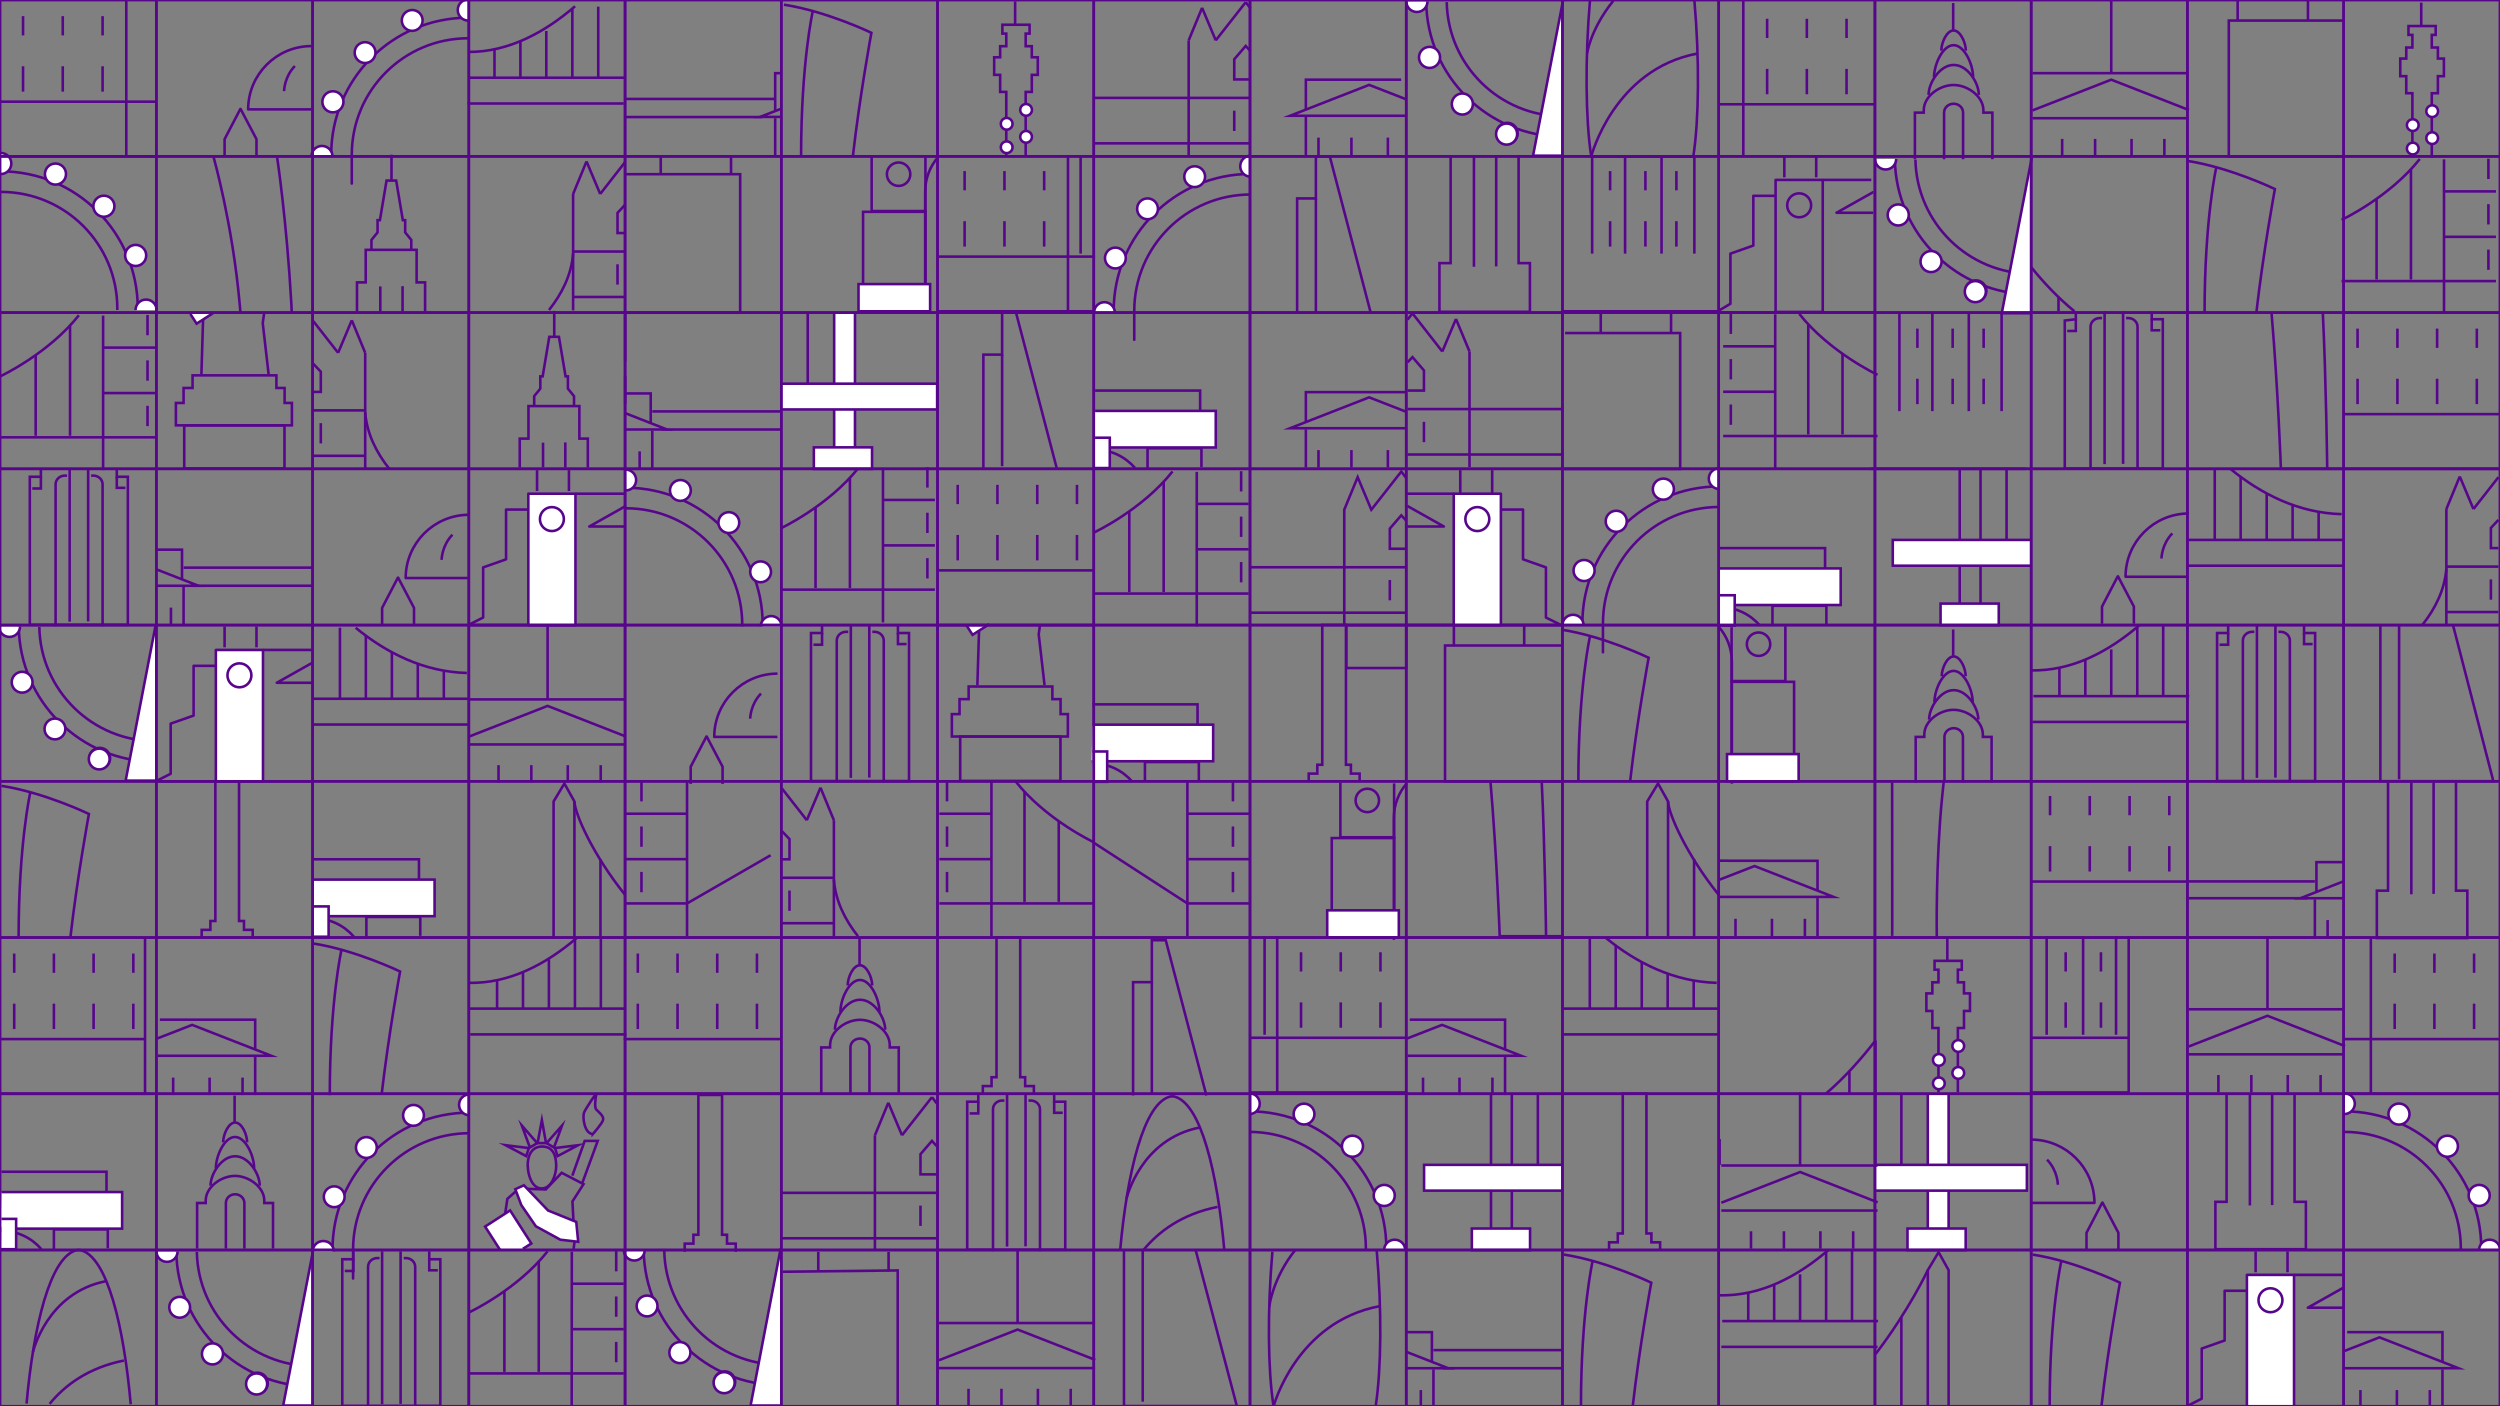 <?xml version="1.0" encoding="UTF-8"?>
<svg id="Layer_1" xmlns="http://www.w3.org/2000/svg" version="1.1" viewBox="0 0 1920.2 1080.2">
  <rect x="0" y="0" width="1920.2" height="1080.2" fill="#808080" stroke="none"/>
  <!-- Generator: Adobe Illustrator 29.2.1, SVG Export Plug-In . SVG Version: 2.1.0 Build 116)  -->
  <defs>
    <style>
      .st0, .st1 {
        fill: none;
      }

      .st0, .st1, .st2, .st3 {
        stroke-width: 2px;
      }

      .st0, .st1, .st2, .st3, .st4 {
        stroke: #57068c;
      }

      .st0, .st3 {
        stroke-miterlimit: 10;
      }

      .st1, .st2 {
        stroke-linejoin: round;
      }

      .st2, .st3, .st4 {
        fill: #fff;
      }

      .st4 {
        stroke-miterlimit: 10;
        stroke-width: 2px;
      }
    </style>
  </defs>
  <g id="uuid-b0ab19a1-c795-49ad-9196-9f916e62a6d8">
    <polyline class="st0" points="1834.2 601.1 1834.2 684.1 1825.6 684.1 1825.6 720.5 1833.5 720.5 1887.1 720.5 1895.1 720.5 1895.1 684.1 1886.4 684.1 1886.4 601.1"/>
    <line class="st0" x1="1869.2" y1="686.6" x2="1869.2" y2="601.1"/>
    <line class="st0" x1="1852.1" y1="601.1" x2="1852.1" y2="686.9"/>
    <polyline class="st0" points="1114.2 119.1 1114.2 202.1 1105.6 202.1 1105.6 239.5 1113.5 239.5 1167.1 239.5 1175.1 239.5 1175.1 202.1 1166.4 202.1 1166.4 119.1"/>
    <line class="st0" x1="1149.2" y1="204.6" x2="1149.2" y2="119.1"/>
    <line class="st0" x1="1132.1" y1="119.1" x2="1132.1" y2="204.9"/>
    <polyline class="st0" points="1710.2 840.1 1710.2 923.1 1701.6 923.1 1701.6 959.5 1709.5 959.5 1763.1 959.5 1771.1 959.5 1771.1 923.1 1762.4 923.1 1762.4 840.1"/>
    <line class="st0" x1="1745.2" y1="925.6" x2="1745.2" y2="840.1"/>
    <line class="st0" x1="1728.1" y1="840.1" x2="1728.1" y2="925.9"/>
    <polyline class="st0" points="315.9 191.9 315.9 184.3 311.2 178.5 311.2 169.1 309.4 169.1 304.3 138.7 296.9 138.7 291.8 169.1 290 169.1 290 178.5 285.3 184.3 285.3 191.9"/>
    <polyline class="st0" points="326.5 239.1 326.5 216.9 320 216.9 320 191.9 280.9 191.9 280.9 216.9 274.2 216.9 274.2 239.1"/>
    <line class="st0" x1="309.2" y1="239.1" x2="309.2" y2="219.8"/>
    <line class="st0" x1="292.1" y1="220" x2="292.1" y2="239.1"/>
    <line class="st0" x1="300.7" y1="139.2" x2="300.7" y2="118.8"/>
    <polyline class="st0" points="440.9 311.9 440.9 304.3 436.2 298.5 436.2 289.1 434.4 289.1 429.3 258.7 421.9 258.7 416.8 289.1 415 289.1 415 298.5 410.3 304.3 410.3 311.9"/>
    <polyline class="st0" points="451.5 359.1 451.5 336.9 445 336.9 445 311.9 405.9 311.9 405.9 336.9 399.2 336.9 399.2 359.1"/>
    <line class="st0" x1="434.2" y1="359.1" x2="434.2" y2="339.8"/>
    <line class="st0" x1="417.1" y1="340" x2="417.1" y2="359.1"/>
    <line class="st0" x1="425.7" y1="259.2" x2="425.7" y2="238.8"/>
    <polyline class="st0" points="870.3 841.4 870.3 754.4 884.7 754.4 884.7 722.2 895.4 722.2 926.6 841.4"/>
    <line class="st0" x1="884.7" y1="754.4" x2="884.7" y2="840.1"/>
    <polyline class="st0" points="194.1 720.5 194.1 714.2 187.4 714.2 187.4 707.4 183.6 707.4 183.6 600 165.4 600 165.4 707.4 161.6 707.4 161.6 714.2 154.9 714.2 154.9 720.5"/>
    <line class="st0" x1="1718.7" y1=".5" x2="1718.7" y2="15.5"/>
    <line class="st0" x1="1772.7" y1="15.5" x2="1772.7" y2=".5"/>
    <polyline class="st0" points="1800.6 120.2 1711.9 120.2 1711.9 15.8 1801.1 15.8"/>
    <line class="st0" x1="1116.7" y1="480.5" x2="1116.7" y2="495.5"/>
    <line class="st0" x1="1170.7" y1="495.5" x2="1170.7" y2="480.5"/>
    <polyline class="st0" points="1198.6 600.2 1109.9 600.2 1109.9 495.8 1199.1 495.8"/>
    <line class="st0" x1="507.5" y1="120.5" x2="507.5" y2="133.5"/>
    <line class="st0" x1="561.5" y1="133.5" x2="561.5" y2="120.5"/>
    <polyline class="st0" points="480.1 133.8 568.5 133.8 568.5 240.2 479.6 240.2"/>
    <line class="st0" x1="1229.5" y1="240.5" x2="1229.5" y2="255.5"/>
    <line class="st0" x1="1283.5" y1="255.5" x2="1283.5" y2="240.5"/>
    <polyline class="st0" points="1202.1 255.8 1290.5 255.8 1290.5 360.2 1201.6 360.2"/>
    <line class="st0" x1="628.5" y1="961.5" x2="628.5" y2="976.5"/>
    <line class="st0" x1="682.5" y1="976.5" x2="682.5" y2="961.5"/>
    <polyline class="st0" points="601.1 976.8 689.5 975.8 689.5 1080.2 600.6 1080.2"/>
    <path class="st0" d="M1744.7,240.1c5.1,59.7,7.2,120,7.2,120h48.2"/>
    <path class="st0" d="M1784.1,240.1c2.5,50.1,3.4,120,3.4,120"/>
    <path class="st0" d="M1144.7,599.1c5.1,59.7,7.2,120,7.2,120h48.2"/>
    <path class="st0" d="M1184.1,599.1c2.5,50.1,3.4,120,3.4,120"/>
    <path class="st0" d="M1440.1,720.1h47.5s-.9-57.9,4.1-107.8c.4-4.1.9-8.3,1.3-12.5"/>
    <path class="st0" d="M1453.3,600.2c0,54.4.2,127.1,0,118"/>
    <path class="st0" d="M1254.1,1079.8c5.3-46.5,14.2-94.6,14.2-94.6,0,0-34.5-16.6-67.2-21.6"/>
    <path class="st0" d="M1223.3,968.4s-9,39.4-9,111.7"/>
    <path class="st0" d="M1733.1,239.8c5.3-46.5,14.2-94.6,14.2-94.6,0,0-34.5-16.6-67.2-21.6"/>
    <path class="st0" d="M1702.3,128.5s-9,39.4-9,111.7"/>
    <path class="st0" d="M54.1,719.8c5.3-46.5,14.2-94.6,14.2-94.6,0,0-34.5-16.6-67.2-21.6"/>
    <path class="st0" d="M23.3,608.5s-9,39.4-9,111.7"/>
    <path class="st0" d="M1252.1,599.8c5.3-46.5,14.2-94.6,14.2-94.6,0,0-34.5-16.6-67.2-21.6"/>
    <path class="st0" d="M1221.3,488.5s-9,39.4-9,111.7"/>
    <path class="st0" d="M655.1,119.8c5.3-46.5,14.2-94.6,14.2-94.6,0,0-34.5-16.6-67.2-21.6"/>
    <path class="st0" d="M624.3,8.5s-9,39.4-9,111.7"/>
    <path class="st0" d="M293.1,840.8c5.4-46.5,14.2-94.6,14.2-94.6,0,0-34.5-16.6-67.2-21.6"/>
    <path class="st0" d="M262.3,729.5s-9,39.4-9,111.7"/>
    <path class="st0" d="M1614.1,1079.8c5.3-46.5,14.2-94.6,14.2-94.6,0,0-34.5-16.6-67.2-21.6"/>
    <path class="st0" d="M1583.3,968.4s-9,39.4-9,111.7"/>
    <path class="st0" d="M978.2,1080.2s17.3-65,81.7-77"/>
    <path class="st0" d="M975.2,1003.1c-.8,2.2,2-21.3,19.9-43.3"/>
    <path class="st0" d="M977.3,961.4c-3.9,45.2-3.5,90.5.9,118.9h78.4c4.4-28.7,4.8-74.6.8-120.1"/>
    <path class="st0" d="M1222.2,120.1s17.3-67,81.7-79"/>
    <path class="st0" d="M1219.2,41c-.8,2.2,2-18.3,19.9-40.3"/>
    <path class="st0" d="M1221.3-.7c-3.9,45.2-3.5,92.5.9,120.9h78.4c4.4-28.7,4.8-74.6.8-120.1"/>
    <line class="st0" x1="439.1" y1="1080.1" x2="439.2" y2="961.4"/>
    <line class="st0" x1="360.5" y1="1054.9" x2="479.1" y2="1054.9"/>
    <path class="st0" d="M360.5,1007.9s36.8-17.3,60.1-46.8"/>
    <line class="st0" x1="413.8" y1="969.1" x2="413.8" y2="1053.7"/>
    <line class="st0" x1="387.4" y1="991.8" x2="387.4" y2="1053.7"/>
    <line class="st0" x1="473.3" y1="995.8" x2="473.3" y2="1011.4"/>
    <line class="st0" x1="473.3" y1="960.9" x2="473.3" y2="976.5"/>
    <line class="st0" x1="473.3" y1="1030.7" x2="473.3" y2="1046.3"/>
    <line class="st0" x1="439.2" y1="1020.9" x2="479.1" y2="1020.9"/>
    <line class="st0" x1="439.2" y1="986" x2="479.1" y2="986"/>
    <line class="st0" x1="678.2" y1="478.1" x2="678.2" y2="359.4"/>
    <line class="st0" x1="599.5" y1="452.9" x2="718.1" y2="452.9"/>
    <path class="st0" d="M599.5,405.9s36.8-17.3,60.1-46.8"/>
    <line class="st0" x1="652.8" y1="367.1" x2="652.8" y2="451.7"/>
    <line class="st0" x1="626.4" y1="389.8" x2="626.4" y2="451.7"/>
    <line class="st0" x1="712.3" y1="393.8" x2="712.3" y2="409.4"/>
    <line class="st0" x1="712.3" y1="358.9" x2="712.3" y2="374.5"/>
    <line class="st0" x1="712.3" y1="428.7" x2="712.3" y2="444.3"/>
    <line class="st0" x1="678.2" y1="418.9" x2="718.1" y2="418.9"/>
    <line class="st0" x1="678.2" y1="384" x2="718.1" y2="384"/>
    <line class="st0" x1="79.2" y1="361.1" x2="79.2" y2="242.4"/>
    <line class="st0" x1=".5" y1="335.9" x2="119.1" y2="335.9"/>
    <path class="st0" d="M.5,288.9s36.8-17.3,60.1-46.8"/>
    <line class="st0" x1="53.8" y1="250.1" x2="53.8" y2="334.7"/>
    <line class="st0" x1="27.4" y1="272.8" x2="27.4" y2="334.7"/>
    <line class="st0" x1="113.3" y1="276.8" x2="113.3" y2="292.4"/>
    <line class="st0" x1="113.3" y1="241.9" x2="113.3" y2="257.5"/>
    <line class="st0" x1="113.3" y1="311.7" x2="113.3" y2="327.3"/>
    <line class="st0" x1="79.2" y1="301.9" x2="119.1" y2="301.9"/>
    <line class="st0" x1="79.2" y1="267" x2="119.1" y2="267"/>
    <line class="st0" x1="1877.2" y1="241.1" x2="1877.2" y2="122.4"/>
    <line class="st0" x1="1798.5" y1="215.9" x2="1917.1" y2="215.9"/>
    <path class="st0" d="M1798.5,168.9s36.8-17.3,60.1-46.8"/>
    <line class="st0" x1="1851.8" y1="130.1" x2="1851.8" y2="214.7"/>
    <line class="st0" x1="1825.4" y1="152.8" x2="1825.4" y2="214.7"/>
    <line class="st0" x1="1911.3" y1="156.8" x2="1911.3" y2="172.4"/>
    <line class="st0" x1="1911.3" y1="121.9" x2="1911.3" y2="137.5"/>
    <line class="st0" x1="1911.3" y1="191.7" x2="1911.3" y2="207.3"/>
    <line class="st0" x1="1877.2" y1="181.9" x2="1917.1" y2="181.9"/>
    <line class="st0" x1="1877.2" y1="147" x2="1917.1" y2="147"/>
    <line class="st0" x1="919.2" y1="481.1" x2="919.2" y2="362.4"/>
    <line class="st0" x1="840.5" y1="455.9" x2="959.1" y2="455.9"/>
    <path class="st0" d="M840.5,408.9s36.8-17.3,60.1-46.8"/>
    <line class="st0" x1="893.8" y1="370.1" x2="893.8" y2="454.7"/>
    <line class="st0" x1="867.4" y1="392.8" x2="867.4" y2="454.7"/>
    <line class="st0" x1="953.3" y1="396.8" x2="953.3" y2="412.4"/>
    <line class="st0" x1="953.3" y1="361.9" x2="953.3" y2="377.5"/>
    <line class="st0" x1="953.3" y1="431.7" x2="953.3" y2="447.3"/>
    <line class="st0" x1="919.2" y1="421.9" x2="959.1" y2="421.9"/>
    <line class="st0" x1="919.2" y1="387" x2="959.1" y2="387"/>
    <line class="st0" x1="1128.7" y1="270" x2="1128.7" y2="358.9"/>
    <line class="st0" x1="1118.3" y1="245" x2="1128.7" y2="270"/>
    <line class="st0" x1="1107.8" y1="270" x2="1118.3" y2="245"/>
    <line class="st0" x1="1084.9" y1="240.7" x2="1107.8" y2="270"/>
    <line class="st0" x1="1081.1" y1="245.5" x2="1084.9" y2="240.7"/>
    <line class="st0" x1="1093.7" y1="324" x2="1093.7" y2="339.6"/>
    <polyline class="st0" points="1081.1 278.3 1084.9 274.3 1093.7 284.5 1093.7 300 1081.1 300"/>
    <line class="st0" x1="1081.1" y1="349.1" x2="1201.1" y2="349.1"/>
    <line class="st0" x1="1081.1" y1="314.2" x2="1201.1" y2="314.2"/>
    <line class="st0" x1="461" y1="149" x2="480.1" y2="124.5"/>
    <line class="st0" x1="450.5" y1="124" x2="461" y2="149"/>
    <line class="st0" x1="440.2" y1="149" x2="450.5" y2="124"/>
    <line class="st0" x1="440.2" y1="238.4" x2="440.2" y2="149"/>
    <path class="st0" d="M421.7,238.1c9.9-12.5,17.3-27.1,18.5-43.6"/>
    <line class="st0" x1="474.3" y1="203" x2="474.3" y2="218.6"/>
    <polyline class="st0" points="480.1 179 474.3 179 474.3 163.5 480.1 157.3"/>
    <line class="st0" x1="440.2" y1="228.1" x2="480.1" y2="228.1"/>
    <line class="st0" x1="440.2" y1="193.2" x2="480.1" y2="193.2"/>
    <line class="st0" x1="527.7" y1="599.9" x2="527.7" y2="719.1"/>
    <line class="st0" x1="480.1" y1="693.9" x2="527.7" y2="693.9"/>
    <line class="st0" x1="492.7" y1="634.8" x2="492.7" y2="650.4"/>
    <line class="st0" x1="492.7" y1="599.9" x2="492.7" y2="615.5"/>
    <line class="st0" x1="492.7" y1="669.7" x2="492.7" y2="685.3"/>
    <line class="st0" x1="480.1" y1="659.9" x2="527.7" y2="659.9"/>
    <line class="st0" x1="480.1" y1="625" x2="527.7" y2="625"/>
    <line class="st0" x1="527.7" y1="693.9" x2="591.9" y2="656.9"/>
    <line class="st0" x1="761.5" y1="719.1" x2="761.5" y2="600.4"/>
    <line class="st0" x1="840.1" y1="693.9" x2="721.5" y2="693.9"/>
    <path class="st0" d="M840.1,646.9s-36.8-17.3-60.1-46.8"/>
    <line class="st0" x1="786.9" y1="608.1" x2="786.9" y2="692.7"/>
    <line class="st0" x1="813.2" y1="630.8" x2="813.2" y2="692.7"/>
    <line class="st0" x1="727.4" y1="634.8" x2="727.4" y2="650.4"/>
    <line class="st0" x1="727.4" y1="599.9" x2="727.4" y2="615.5"/>
    <line class="st0" x1="727.4" y1="669.7" x2="727.4" y2="685.3"/>
    <line class="st0" x1="761.5" y1="659.9" x2="721.5" y2="659.9"/>
    <line class="st0" x1="761.5" y1="625" x2="721.5" y2="625"/>
    <line class="st0" x1="1363.5" y1="360.1" x2="1363.5" y2="241.4"/>
    <line class="st0" x1="1442.1" y1="334.9" x2="1323.5" y2="334.9"/>
    <path class="st0" d="M1442.1,287.9s-36.8-17.3-60.1-46.8"/>
    <line class="st0" x1="1388.9" y1="249.1" x2="1388.9" y2="333.7"/>
    <line class="st0" x1="1415.2" y1="271.8" x2="1415.2" y2="333.7"/>
    <line class="st0" x1="1329.4" y1="275.8" x2="1329.4" y2="291.4"/>
    <line class="st0" x1="1329.4" y1="240.9" x2="1329.4" y2="256.5"/>
    <line class="st0" x1="1329.4" y1="310.7" x2="1329.4" y2="326.3"/>
    <line class="st0" x1="1363.5" y1="300.9" x2="1323.5" y2="300.9"/>
    <line class="st0" x1="1363.5" y1="266" x2="1323.5" y2="266"/>
    <polyline class="st0" points="1080 367 1076.3 362.2 1053.3 391.5 1042.8 366.5 1032.5 391.5 1032.5 480.4"/>
    <line class="st0" x1="1067.5" y1="445.5" x2="1067.5" y2="461.1"/>
    <polyline class="st0" points="1080 399.8 1076.3 395.8 1067.5 406 1067.5 421.5 1080 421.5"/>
    <line class="st0" x1="1080" y1="470.6" x2="960" y2="470.6"/>
    <line class="st0" x1="1080" y1="435.7" x2="960" y2="435.7"/>
    <line class="st0" x1="913" y1="31" x2="913" y2="119.9"/>
    <line class="st0" x1="923.3" y1="6" x2="913" y2="31"/>
    <line class="st0" x1="933.8" y1="31" x2="923.3" y2="6"/>
    <line class="st0" x1="956.8" y1="1.7" x2="933.8" y2="31"/>
    <line class="st0" x1="960.5" y1="6.5" x2="956.8" y2="1.7"/>
    <line class="st0" x1="948" y1="85" x2="948" y2="100.6"/>
    <polyline class="st0" points="960.5 39.3 956.8 35.3 948 45.5 948 61 960.5 61"/>
    <line class="st0" x1="960.5" y1="110.1" x2="840.5" y2="110.1"/>
    <line class="st0" x1="960.5" y1="75.2" x2="840.5" y2="75.2"/>
    <line class="st0" x1="619.7" y1="630" x2="600.5" y2="605.5"/>
    <line class="st0" x1="630.2" y1="605" x2="619.7" y2="630"/>
    <line class="st0" x1="640.5" y1="630" x2="630.2" y2="605"/>
    <line class="st0" x1="640.5" y1="719.4" x2="640.5" y2="630"/>
    <path class="st0" d="M659,719.1c-9.9-12.5-17.3-27.1-18.5-43.5"/>
    <line class="st0" x1="606.4" y1="684" x2="606.4" y2="699.6"/>
    <polyline class="st0" points="600.5 660 606.4 660 606.4 644.5 600.5 638.3"/>
    <line class="st0" x1="640.5" y1="709.1" x2="600.5" y2="709.1"/>
    <line class="st0" x1="640.5" y1="674.2" x2="600.5" y2="674.2"/>
    <line class="st0" x1="1899.8" y1="391" x2="1919" y2="366.5"/>
    <line class="st0" x1="1889.3" y1="366" x2="1899.8" y2="391"/>
    <line class="st0" x1="1879" y1="391" x2="1889.3" y2="366"/>
    <line class="st0" x1="1879" y1="480.4" x2="1879" y2="391"/>
    <path class="st0" d="M1860.5,480.1c9.9-12.5,17.3-27.1,18.5-43.5"/>
    <line class="st0" x1="1913.2" y1="445" x2="1913.2" y2="460.6"/>
    <polyline class="st0" points="1919 421 1913.2 421 1913.2 405.5 1919 399.3"/>
    <line class="st0" x1="1879" y1="470.1" x2="1919" y2="470.1"/>
    <line class="st0" x1="1879" y1="435.2" x2="1919" y2="435.2"/>
    <line class="st0" x1="259.7" y1="271" x2="240.5" y2="246.5"/>
    <line class="st0" x1="270.2" y1="246" x2="259.7" y2="271"/>
    <line class="st0" x1="280.5" y1="271" x2="270.2" y2="246"/>
    <line class="st0" x1="280.5" y1="360.4" x2="280.5" y2="271"/>
    <path class="st0" d="M299,360.1c-9.9-12.5-17.3-27.1-18.5-43.5"/>
    <line class="st0" x1="246.4" y1="325" x2="246.4" y2="340.6"/>
    <polyline class="st0" points="240.5 301 246.4 301 246.4 285.5 240.5 279.3"/>
    <line class="st0" x1="280.5" y1="350.1" x2="240.5" y2="350.1"/>
    <line class="st0" x1="280.5" y1="315.2" x2="240.5" y2="315.2"/>
    <line class="st0" x1="912" y1="599.9" x2="912" y2="719.1"/>
    <line class="st0" x1="959.5" y1="693.9" x2="912" y2="693.9"/>
    <line class="st0" x1="947" y1="634.8" x2="947" y2="650.4"/>
    <line class="st0" x1="947" y1="599.9" x2="947" y2="615.5"/>
    <line class="st0" x1="947" y1="669.7" x2="947" y2="685.3"/>
    <line class="st0" x1="959.5" y1="659.9" x2="912" y2="659.9"/>
    <line class="st0" x1="959.5" y1="625" x2="912" y2="625"/>
    <line class="st0" x1="912" y1="693.9" x2="839.5" y2="646.9"/>
    <polyline class="st0" points="751.4 840.1 751.4 846.2 742.9 846.2 742.9 959.9 754 959.9 807.1 959.9 818.2 959.9 818.2 846.2 809.7 846.2 809.7 840.1"/>
    <line class="st0" x1="773.5" y1="840.1" x2="773.5" y2="957.5"/>
    <line class="st0" x1="787.7" y1="957.3" x2="787.7" y2="840.1"/>
    <path class="st0" d="M798.8,961v-109c0-3.7-3.2-6.7-7.1-6.7h-1.7"/>
    <path class="st0" d="M762.7,961v-109c0-3.7,3.2-6.7,7.1-6.7h1.7"/>
    <polyline class="st0" points="809.7 846.2 809.7 854.7 816.3 854.7"/>
    <polyline class="st0" points="744.8 855.2 751.4 855.2 751.4 846.2"/>
    <polyline class="st0" points="31.4 360.1 31.4 366.2 22.9 366.2 22.9 479.9 34 479.9 87.1 479.9 98.2 479.9 98.2 366.2 89.7 366.2 89.7 360.1"/>
    <line class="st0" x1="53.5" y1="360.1" x2="53.5" y2="477.5"/>
    <line class="st0" x1="67.7" y1="477.3" x2="67.7" y2="360.1"/>
    <path class="st0" d="M78.8,481v-109c0-3.7-3.2-6.7-7.1-6.7h-1.7"/>
    <path class="st0" d="M42.7,481v-109c0-3.7,3.2-6.7,7.1-6.7h1.7"/>
    <polyline class="st0" points="89.7 366.2 89.7 374.7 96.3 374.7"/>
    <polyline class="st0" points="24.8 375.2 31.4 375.2 31.4 366.2"/>
    <polyline class="st0" points="631.4 480.1 631.4 486.2 622.9 486.2 622.9 599.9 634 599.9 687.1 599.9 698.2 599.9 698.2 486.2 689.7 486.2 689.7 480.1"/>
    <line class="st0" x1="653.5" y1="480.1" x2="653.5" y2="597.5"/>
    <line class="st0" x1="667.7" y1="597.3" x2="667.7" y2="480.1"/>
    <path class="st0" d="M678.8,601v-109c0-3.7-3.2-6.7-7.1-6.7h-1.7"/>
    <path class="st0" d="M642.7,601v-109c0-3.7,3.2-6.7,7.1-6.7h1.7"/>
    <polyline class="st0" points="689.7 486.2 689.7 494.7 696.3 494.7"/>
    <polyline class="st0" points="624.8 495.2 631.4 495.2 631.4 486.2"/>
    <polyline class="st0" points="271.4 961.1 271.4 967.2 262.9 967.2 262.9 1079.8 274 1079.8 327.1 1079.8 338.2 1079.8 338.2 967.2 329.7 967.2 329.7 961.1"/>
    <line class="st0" x1="293.5" y1="961.1" x2="293.5" y2="1078.5"/>
    <line class="st0" x1="307.7" y1="1078.3" x2="307.7" y2="961.1"/>
    <path class="st0" d="M318.9,1081v-108c0-3.7-3.2-6.7-7.1-6.7h-1.7"/>
    <path class="st0" d="M282.7,1081v-108c0-3.7,3.2-6.7,7.1-6.7h1.7"/>
    <polyline class="st0" points="329.7 967.2 329.7 975.7 336.3 975.7"/>
    <polyline class="st0" points="264.8 976.2 271.4 976.2 271.4 967.2"/>
    <polyline class="st0" points="1711.4 480.1 1711.4 486.2 1702.9 486.2 1702.9 599.9 1714.1 599.9 1767.1 599.9 1778.2 599.9 1778.2 486.2 1769.7 486.2 1769.7 480.1"/>
    <line class="st0" x1="1733.5" y1="480.1" x2="1733.5" y2="597.5"/>
    <line class="st0" x1="1747.7" y1="597.3" x2="1747.7" y2="480.1"/>
    <path class="st0" d="M1758.8,601v-109c0-3.7-3.2-6.7-7.1-6.7h-1.7"/>
    <path class="st0" d="M1722.7,601v-109c0-3.7,3.2-6.7,7.1-6.7h1.7"/>
    <polyline class="st0" points="1769.7 486.2 1769.7 494.7 1776.3 494.7"/>
    <polyline class="st0" points="1704.8 495.2 1711.4 495.2 1711.4 486.2"/>
    <polyline class="st0" points="1594.4 239.1 1594.4 245.2 1585.9 246.2 1585.9 359.9 1597.1 359.9 1650.1 359.9 1661.2 359.9 1661.2 245.2 1652.7 245.2 1652.7 239.1"/>
    <line class="st0" x1="1616.5" y1="239.1" x2="1616.5" y2="356.5"/>
    <line class="st0" x1="1630.7" y1="356.3" x2="1630.7" y2="239.1"/>
    <path class="st0" d="M1641.8,360v-109c0-3.7-3.2-6.7-7.1-6.7h-1.7"/>
    <path class="st0" d="M1605.7,360v-109c0-3.7,3.2-6.7,7.1-6.7h1.7"/>
    <polyline class="st0" points="1652.7 245.2 1652.7 253.7 1659.3 253.7"/>
    <polyline class="st0" points="1587.8 254.2 1594.4 254.2 1594.4 245.2"/>
    <polyline class="st0" points="1265.2 721.1 1265.2 615.6 1273.5 601.8 1281.2 615.6 1281.2 721.1"/>
    <path class="st0" d="M1320.1,687.3c-24.6-30.6-38.5-62-38.9-71.7"/>
    <line class="st0" x1="1301.2" y1="659.9" x2="1301.2" y2="721.1"/>
    <polyline class="st0" points="425.2 721.1 425.2 615.6 433.5 601.8 441.2 615.6 441.2 721.1"/>
    <path class="st0" d="M480.1,687.3c-24.6-30.6-38.5-62-38.9-71.7"/>
    <line class="st0" x1="461.2" y1="659.9" x2="461.2" y2="721.1"/>
    <path class="st0" d="M1593.3,239.1c-12.5-10.3-23.6-22-33.1-33.8"/>
    <line class="st0" x1="1581.1" y1="228.1" x2="1581.1" y2="239.1"/>
    <line class="st0" x1="1200.1" y1="794.5" x2="1320.1" y2="794.5"/>
    <line class="st0" x1="1320.8" y1="774.7" x2="1200.1" y2="774.7"/>
    <path class="st0" d="M1318.6,754.9c-32.9-.8-61.7-15.3-85.4-34.7"/>
    <line class="st0" x1="1221.1" y1="720.1" x2="1221.1" y2="774.7"/>
    <line class="st0" x1="1241" y1="726.1" x2="1241" y2="774.7"/>
    <line class="st0" x1="1261" y1="738.8" x2="1261" y2="774.7"/>
    <line class="st0" x1="1280.9" y1="747.9" x2="1280.9" y2="774.7"/>
    <line class="st0" x1="1300.9" y1="753.6" x2="1300.9" y2="774.7"/>
    <line class="st0" x1="1680.1" y1="434.5" x2="1800.1" y2="434.5"/>
    <line class="st0" x1="1800.8" y1="414.7" x2="1680.1" y2="414.7"/>
    <path class="st0" d="M1798.6,394.9c-32.9-.8-61.7-15.3-85.4-34.7"/>
    <line class="st0" x1="1701.1" y1="360.1" x2="1701.1" y2="414.7"/>
    <line class="st0" x1="1721" y1="366.1" x2="1721" y2="414.7"/>
    <line class="st0" x1="1741" y1="378.8" x2="1741" y2="414.7"/>
    <line class="st0" x1="1760.9" y1="387.9" x2="1760.9" y2="414.7"/>
    <line class="st0" x1="1780.9" y1="393.6" x2="1780.9" y2="414.7"/>
    <line class="st0" x1="240.1" y1="556.5" x2="360.1" y2="556.5"/>
    <line class="st0" x1="360.8" y1="536.7" x2="240.1" y2="536.7"/>
    <path class="st0" d="M358.6,516.9c-32.9-.8-61.7-15.3-85.4-34.7"/>
    <line class="st0" x1="261.1" y1="482.1" x2="261.1" y2="536.7"/>
    <line class="st0" x1="281" y1="488.1" x2="281" y2="536.7"/>
    <line class="st0" x1="301" y1="500.8" x2="301" y2="536.7"/>
    <line class="st0" x1="320.9" y1="509.9" x2="320.9" y2="536.7"/>
    <line class="st0" x1="340.9" y1="515.6" x2="340.9" y2="536.7"/>
    <line class="st0" x1="1320.8" y1="874.9" x2="1320.8" y2="894.7"/>
    <line class="st0" x1="1442.5" y1="1014.7" x2="1322.8" y2="1014.7"/>
    <line class="st0" x1="1322.1" y1="1034.5" x2="1442.1" y2="1034.5"/>
    <path class="st0" d="M1404.7,959.8c-24,20.7-52.5,35.9-84.1,35.1"/>
    <line class="st0" x1="1342.8" y1="992.8" x2="1342.8" y2="1014.7"/>
    <line class="st0" x1="1362.7" y1="986.2" x2="1362.7" y2="1014.7"/>
    <line class="st0" x1="1382.6" y1="978.8" x2="1382.6" y2="1014.7"/>
    <line class="st0" x1="1402.6" y1="961.6" x2="1402.6" y2="1014.7"/>
    <line class="st0" x1="1422.5" y1="960.1" x2="1422.5" y2="1014.7"/>
    <line class="st0" x1="479.5" y1="59.7" x2="359.8" y2="59.7"/>
    <line class="st0" x1="359.1" y1="79.5" x2="479.1" y2="79.5"/>
    <path class="st0" d="M441.7,4.8c-23.3,20.1-51,35.1-81.6,35.1"/>
    <line class="st0" x1="379.8" y1="37.8" x2="379.8" y2="59.7"/>
    <line class="st0" x1="399.7" y1="31.2" x2="399.7" y2="59.7"/>
    <line class="st0" x1="419.6" y1="23.8" x2="419.6" y2="59.7"/>
    <line class="st0" x1="439.6" y1="6.6" x2="439.6" y2="59.7"/>
    <line class="st0" x1="459.5" y1="5.1" x2="459.5" y2="59.7"/>
    <line class="st0" x1="1681.5" y1="534.7" x2="1561.8" y2="534.7"/>
    <line class="st0" x1="1561.1" y1="554.5" x2="1681.1" y2="554.5"/>
    <path class="st0" d="M1643.7,479.8c-24,20.7-52.5,35.9-84.1,35.1"/>
    <line class="st0" x1="1581.8" y1="512.8" x2="1581.8" y2="534.7"/>
    <line class="st0" x1="1601.7" y1="506.2" x2="1601.7" y2="534.7"/>
    <line class="st0" x1="1621.6" y1="498.8" x2="1621.6" y2="534.7"/>
    <line class="st0" x1="1641.6" y1="481.6" x2="1641.6" y2="534.7"/>
    <line class="st0" x1="1661.5" y1="480.1" x2="1661.5" y2="534.7"/>
    <line class="st0" x1="480.5" y1="774.7" x2="360.8" y2="774.7"/>
    <line class="st0" x1="361.1" y1="794.5" x2="481.1" y2="794.5"/>
    <path class="st0" d="M443.7,719.8c-24,20.7-52.5,35.9-84.1,35.1"/>
    <line class="st0" x1="381.8" y1="752.8" x2="381.8" y2="774.7"/>
    <line class="st0" x1="401.7" y1="746.2" x2="401.7" y2="774.7"/>
    <line class="st0" x1="421.6" y1="736.8" x2="421.6" y2="774.7"/>
    <line class="st0" x1="441.6" y1="721.6" x2="441.6" y2="774.7"/>
    <line class="st0" x1="461.5" y1="720.1" x2="461.5" y2="774.7"/>
    <path class="st0" d="M1440.5,799.2c-10.8,14-23.5,28.3-37.8,40.6"/>
    <line class="st0" x1="1420.5" y1="823.1" x2="1420.5" y2="840.1"/>
    <polyline class="st0" points="1440.5 799.2 1440.5 840.1 1440.5 894.7"/>
    <polyline class="st0" points="1480.7 1081.1 1480.7 975.6 1489 961.8 1496.7 975.6 1496.7 1081.1"/>
    <path class="st0" d="M1480.7,975.6s-14.7,31.4-40.2,64.5"/>
    <line class="st0" x1="1460.4" y1="1011.6" x2="1460.4" y2="1081.1"/>
    <polyline class="st3" points="1496.7 840.1 1496.7 958.7 1480.7 958.7 1480.7 840.1"/>
    <polyline class="st3" points="1440.1 914.5 1556.8 914.5 1556.8 894.7 1440.5 894.7"/>
    <line class="st0" x1="1460.4" y1="840.1" x2="1460.4" y2="894.7"/>
    <rect class="st3" x="1465.1" y="943.6" width="44.7" height="16.6"/>
    <polyline class="st3" points="656.7 240.1 656.7 358.7 640.7 358.7 640.7 240.1"/>
    <polyline class="st3" points="600.1 314.5 719.8 314.5 719.8 294.7 600.5 294.7"/>
    <line class="st0" x1="620.4" y1="240.1" x2="620.4" y2="294.7"/>
    <rect class="st3" x="625.1" y="343.6" width="44.7" height="16.6"/>
    <polyline class="st0" points="1161.2 840.1 1161.2 958.7 1145.2 958.7 1145.2 840.1"/>
    <polyline class="st3" points="1200.1 894.7 1093.8 894.7 1093.8 914.5 1200.1 914.5"/>
    <line class="st0" x1="1181.2" y1="840.1" x2="1181.2" y2="894.7"/>
    <rect class="st3" x="1130.5" y="943.6" width="44.7" height="16.6"/>
    <polyline class="st0" points="1521.2 360.1 1521.2 478.7 1505.2 478.7 1505.2 360.1"/>
    <polyline class="st3" points="1560.1 414.7 1453.8 414.7 1453.8 434.5 1560.1 434.5"/>
    <line class="st0" x1="1541.2" y1="360.1" x2="1541.2" y2="414.7"/>
    <rect class="st3" x="1490.5" y="463.6" width="44.7" height="16.6"/>
    <rect class="st0" x="141.5" y="326.7" width="77" height="33.1"/>
    <polyline class="st0" points="202.8 241.1 201.8 248.2 206.3 287.3"/>
    <line class="st0" x1="154.7" y1="287.3" x2="156.1" y2="241.2"/>
    <polyline class="st3" points="163.8 240.4 151 248.6 146.2 241.1"/>
    <polygon class="st0" points="224.2 309.5 224.2 326.7 135.1 326.7 135.1 309.5 141 309.5 141 298 147.9 298 147.9 288.3 212.3 288.3 212.3 298 218.6 298 218.6 309.5 224.2 309.5"/>
    <rect class="st0" x="737.5" y="565.7" width="77" height="34.1"/>
    <polyline class="st0" points="798.8 480.1 797.8 487.2 802.3 526.3"/>
    <line class="st0" x1="750.7" y1="526.3" x2="752.1" y2="480.2"/>
    <polyline class="st3" points="759.8 479.4 747 487.6 742.2 480.1"/>
    <polygon class="st0" points="820.2 548.5 820.2 565.7 731.1 565.7 731.1 548.5 737 548.5 737 537 744 537 744 527.3 808.3 527.3 808.3 537 814.6 537 814.6 548.5 820.2 548.5"/>
    <polyline class="st0" points="787.8 120.1 787.8 70.6 792.5 70.6 792.5 57.5 797.1 57.5 797.1 44 792.5 44 792.5 35.5 787.8 35.5 787.8 25.8 790.8 25.8 790.8 19 785.3 19 780.3 19 775.4 19 769.9 19 769.9 25.8 772.9 25.8 772.9 35.5 768.2 35.5 768.2 44 763.6 44 763.6 57.5 768.2 57.5 768.2 70.6 772.9 70.6 772.9 120.1"/>
    <line class="st0" x1="779.7" y1="1" x2="779.7" y2="19"/>
    <circle class="st3" cx="788.1" cy="84.4" r="4.5"/>
    <circle class="st3" cx="773.2" cy="95.1" r="4.5"/>
    <circle class="st3" cx="788.1" cy="105.1" r="4.5"/>
    <circle class="st3" cx="773.2" cy="113.1" r="4.5"/>
    <polyline class="st0" points="1867.8 121.1 1867.8 71.6 1872.5 71.6 1872.5 58.5 1877.1 58.5 1877.1 45 1872.5 45 1872.5 36.5 1867.8 36.5 1867.8 26.8 1870.8 26.8 1870.8 20 1865.3 20 1860.3 20 1855.4 20 1849.9 20 1849.9 26.8 1852.9 26.8 1852.9 36.5 1848.2 36.5 1848.2 45 1843.6 45 1843.6 58.5 1848.2 58.5 1848.2 71.6 1852.9 71.6 1852.9 121.1"/>
    <line class="st0" x1="1859.7" y1="2" x2="1859.7" y2="20"/>
    <circle class="st3" cx="1868.1" cy="85.4" r="4.5"/>
    <circle class="st3" cx="1853.2" cy="96.1" r="4.5"/>
    <circle class="st3" cx="1868.1" cy="106.1" r="4.5"/>
    <circle class="st3" cx="1853.2" cy="114.1" r="4.5"/>
    <polyline class="st0" points="1503.8 839.1 1503.8 789.6 1508.5 789.6 1508.5 776.5 1513.1 776.5 1513.1 763 1508.5 763 1508.5 754.5 1503.8 754.5 1503.8 744.8 1506.8 744.8 1506.8 738 1501.3 738 1496.3 738 1491.4 738 1485.9 738 1485.9 744.8 1488.9 744.8 1488.9 754.5 1484.2 754.5 1484.2 763 1479.6 763 1479.6 776.5 1484.2 776.5 1484.2 789.6 1488.9 789.6 1488.9 839.1"/>
    <line class="st0" x1="1495.7" y1="720" x2="1495.7" y2="738"/>
    <circle class="st3" cx="1504.1" cy="803.4" r="4.5"/>
    <circle class="st3" cx="1489.2" cy="814.1" r="4.5"/>
    <circle class="st3" cx="1504.1" cy="824.1" r="4.5"/>
    <circle class="st3" cx="1489.2" cy="832.1" r="4.5"/>
    <path class="st0" d="M116.2,62.2"/>
    <path class="st0" d="M120.1,62.2"/>
    <polyline class="st0" points="1801.2 803.5 1741.6 780.2 1681.1 803.8"/>
    <line class="st0" x1="1681.1" y1="809.8" x2="1801.1" y2="809.8"/>
    <polyline class="st0" points="1801.1 775.2 1776.2 775.2 1707 775.2 1681.1 775.2"/>
    <line class="st0" x1="1741.6" y1="775.2" x2="1741.6" y2="719.1"/>
    <line class="st0" x1="1729.2" y1="825.7" x2="1729.2" y2="839.1"/>
    <line class="st0" x1="1703.9" y1="825.7" x2="1703.9" y2="839.1"/>
    <line class="st0" x1="1782.4" y1="825.7" x2="1782.4" y2="839.1"/>
    <line class="st0" x1="1757.2" y1="825.7" x2="1757.2" y2="839.1"/>
    <polyline class="st0" points="480.2 565.5 420.6 542.2 360.1 565.8"/>
    <line class="st0" x1="360.1" y1="571.8" x2="480.1" y2="571.8"/>
    <polyline class="st0" points="480.1 537.2 455.2 537.2 386 537.2 360.1 537.2"/>
    <line class="st0" x1="420.6" y1="537.2" x2="420.6" y2="481.1"/>
    <line class="st0" x1="408.1" y1="587.7" x2="408.1" y2="601.1"/>
    <line class="st0" x1="382.9" y1="587.7" x2="382.9" y2="601.1"/>
    <line class="st0" x1="461.4" y1="587.7" x2="461.4" y2="601.1"/>
    <line class="st0" x1="436.1" y1="587.7" x2="436.1" y2="601.1"/>
    <polyline class="st0" points="841.2 1044.5 781.6 1021.2 721.1 1044.8"/>
    <line class="st0" x1="721.1" y1="1050.8" x2="841.1" y2="1050.8"/>
    <polyline class="st0" points="841.1 1016.2 816.2 1016.2 747 1016.2 721.1 1016.2"/>
    <line class="st0" x1="781.6" y1="1016.2" x2="781.6" y2="960.1"/>
    <line class="st0" x1="769.2" y1="1066.7" x2="769.2" y2="1080.1"/>
    <line class="st0" x1="743.9" y1="1066.7" x2="743.9" y2="1080.1"/>
    <line class="st0" x1="822.4" y1="1066.7" x2="822.4" y2="1080.1"/>
    <line class="st0" x1="797.2" y1="1066.7" x2="797.2" y2="1080.1"/>
    <polyline class="st0" points="1442.2 923.5 1382.6 900.2 1322.1 923.8"/>
    <line class="st0" x1="1322.1" y1="929.8" x2="1442.1" y2="929.8"/>
    <polyline class="st0" points="1442.1 895.2 1417.2 895.2 1348 895.2 1322.1 895.2"/>
    <line class="st0" x1="1382.6" y1="895.2" x2="1382.6" y2="839.1"/>
    <line class="st0" x1="1370.2" y1="945.7" x2="1370.2" y2="959.1"/>
    <line class="st0" x1="1344.9" y1="945.7" x2="1344.9" y2="959.1"/>
    <line class="st0" x1="1423.4" y1="945.7" x2="1423.4" y2="959.1"/>
    <line class="st0" x1="1398.2" y1="945.7" x2="1398.2" y2="959.1"/>
    <polyline class="st0" points="1681.2 84.5 1621.6 61.2 1561.1 84.8"/>
    <line class="st0" x1="1561.1" y1="90.8" x2="1681.1" y2="90.8"/>
    <polyline class="st0" points="1681.1 56.2 1656.2 56.2 1587 56.2 1561.1 56.2"/>
    <line class="st0" x1="1621.6" y1="56.2" x2="1621.6" y2="0"/>
    <line class="st0" x1="1609.2" y1="106.7" x2="1609.2" y2="120.1"/>
    <line class="st0" x1="1583.9" y1="106.7" x2="1583.9" y2="120.1"/>
    <line class="st0" x1="1662.4" y1="106.7" x2="1662.4" y2="120.1"/>
    <line class="st0" x1="1637.2" y1="106.7" x2="1637.2" y2="120.1"/>
    <line class="st0" x1="501" y1="330.8" x2="501" y2="360.1"/>
    <polyline class="st0" points="480.1 329.9 512.3 329.9 480.1 317.3"/>
    <polyline class="st0" points="499.8 324.9 499.8 302.2 480.1 302.2"/>
    <line class="st0" x1="600.1" y1="329.9" x2="508.4" y2="329.9"/>
    <line class="st0" x1="600.1" y1="316" x2="501" y2="316"/>
    <line class="st0" x1="491.3" y1="346.7" x2="491.3" y2="360.1"/>
    <line class="st0" x1="1101" y1="1051.8" x2="1101" y2="1081.1"/>
    <polyline class="st0" points="1080.1 1050.9 1112.3 1050.9 1080.1 1038.3"/>
    <polyline class="st0" points="1099.8 1045.9 1099.8 1023.2 1080.1 1023.2"/>
    <line class="st0" x1="1200.1" y1="1050.9" x2="1108.4" y2="1050.9"/>
    <line class="st0" x1="1200.1" y1="1037" x2="1101" y2="1037"/>
    <line class="st0" x1="1091.3" y1="1067.7" x2="1091.3" y2="1081.1"/>
    <line class="st0" x1="141" y1="450.8" x2="141" y2="480.1"/>
    <polyline class="st0" points="120.1 449.9 152.3 449.9 120.1 437.3"/>
    <polyline class="st0" points="139.8 444.9 139.8 422.2 120.1 422.2"/>
    <line class="st0" x1="240.1" y1="449.9" x2="148.4" y2="449.9"/>
    <line class="st0" x1="240.1" y1="436" x2="141" y2="436"/>
    <line class="st0" x1="131.3" y1="466.7" x2="131.3" y2="480.1"/>
    <polyline class="st0" points="1080.1 76.3 1051.6 65.2 990.9 88.9 1080.1 88.9"/>
    <polyline class="st0" points="1076.2 61.2 1020.8 61.2 1003 61.2 1003 83.9"/>
    <line class="st0" x1="1038" y1="105.7" x2="1038" y2="119.1"/>
    <line class="st0" x1="1012.7" y1="105.7" x2="1012.7" y2="119.1"/>
    <line class="st0" x1="1066" y1="105.7" x2="1066" y2="119.1"/>
    <line class="st0" x1="1003" y1="119.1" x2="1003" y2="89.8"/>
    <polyline class="st0" points="1080.1 316.3 1051.6 305.2 990.9 328.9 1080.1 328.9"/>
    <polyline class="st0" points="1080.1 301.2 1020.8 301.2 1003 301.2 1003 323.9"/>
    <line class="st0" x1="1038" y1="345.7" x2="1038" y2="359.1"/>
    <line class="st0" x1="1012.7" y1="345.7" x2="1012.7" y2="359.1"/>
    <line class="st0" x1="1066" y1="345.7" x2="1066" y2="359.1"/>
    <line class="st0" x1="1003" y1="359.1" x2="1003" y2="329.8"/>
    <g>
      <line class="st0" x1="595.4" y1="120.1" x2="595.4" y2="90.8"/>
      <polyline class="st0" points="600 83.5 583.8 89.8 600.1 89.8"/>
      <polyline class="st0" points="600.1 56.2 595.4 56.2 595.4 84.6"/>
      <line class="st0" x1="585.4" y1="89.9" x2="480.1" y2="89.9"/>
      <line class="st0" x1="480.1" y1="76" x2="595.5" y2="76"/>
    </g>
    <polyline class="st0" points="1800.6 676.7 1766.9 689.9 1801.1 689.9"/>
    <line class="st0" x1="1772.1" y1="689.9" x2="1681.1" y2="689.9"/>
    <line class="st0" x1="1778" y1="690.8" x2="1778" y2="720.1"/>
    <polyline class="st0" points="1779.2 684.9 1779.2 662.2 1801.1 662.2"/>
    <line class="st0" x1="1681.1" y1="677" x2="1778" y2="677"/>
    <line class="st0" x1="1787.8" y1="706.7" x2="1787.8" y2="720.1"/>
    <line class="st0" x1="1679.1" y1="677.1" x2="1560.6" y2="677.1"/>
    <line class="st0" x1="1666.2" y1="611.4" x2="1666.2" y2="626.2"/>
    <line class="st0" x1="1666.2" y1="649.9" x2="1666.2" y2="669.4"/>
    <line class="st0" x1="1635.7" y1="611.4" x2="1635.7" y2="626.2"/>
    <line class="st0" x1="1635.7" y1="649.9" x2="1635.7" y2="669.4"/>
    <line class="st0" x1="1605.1" y1="611.4" x2="1605.1" y2="626.2"/>
    <line class="st0" x1="1605.1" y1="649.9" x2="1605.1" y2="669.4"/>
    <line class="st0" x1="1574.6" y1="611.4" x2="1574.6" y2="626.2"/>
    <line class="st0" x1="1574.6" y1="649.9" x2="1574.6" y2="669.4"/>
    <line class="st0" x1="960.1" y1="797.1" x2="1080.1" y2="797.1"/>
    <line class="st0" x1="981" y1="719.1" x2="981" y2="839.1"/>
    <line class="st0" x1="971.3" y1="719.1" x2="971.3" y2="794.8"/>
    <line class="st0" x1="999.3" y1="731.4" x2="999.3" y2="746.2"/>
    <line class="st0" x1="999.3" y1="769.9" x2="999.3" y2="789.4"/>
    <line class="st0" x1="1029.8" y1="731.4" x2="1029.8" y2="746.2"/>
    <line class="st0" x1="1029.8" y1="769.9" x2="1029.8" y2="789.4"/>
    <line class="st0" x1="1060.3" y1="731.4" x2="1060.3" y2="746.2"/>
    <line class="st0" x1="1060.3" y1="769.9" x2="1060.3" y2="789.4"/>
    <line class="st0" x1="1080.1" y1="839.1" x2="960.1" y2="839.1"/>
    <line class="st0" x1="841.1" y1="197.1" x2="721.1" y2="197.1"/>
    <line class="st0" x1="820.3" y1="119.1" x2="820.3" y2="239.1"/>
    <line class="st0" x1="830" y1="119.1" x2="830" y2="194.8"/>
    <line class="st0" x1="802" y1="131.4" x2="802" y2="146.2"/>
    <line class="st0" x1="802" y1="169.9" x2="802" y2="189.4"/>
    <line class="st0" x1="771.5" y1="131.4" x2="771.5" y2="146.2"/>
    <line class="st0" x1="771.5" y1="169.9" x2="771.5" y2="189.4"/>
    <line class="st0" x1="740.9" y1="131.4" x2="740.9" y2="146.2"/>
    <line class="st0" x1="740.9" y1="169.9" x2="740.9" y2="189.4"/>
    <line class="st0" x1="721.1" y1="239.1" x2="841.1" y2="239.1"/>
    <line class="st0" x1="1320.1" y1="80.1" x2="1440.1" y2="80.1"/>
    <line class="st0" x1="1339" y1=".1" x2="1339" y2="120.1"/>
    <line class="st0" x1="1357.3" y1="14.4" x2="1357.3" y2="29.2"/>
    <line class="st0" x1="1357.3" y1="52.9" x2="1357.3" y2="72.4"/>
    <line class="st0" x1="1387.8" y1="14.4" x2="1387.8" y2="29.2"/>
    <line class="st0" x1="1387.8" y1="52.9" x2="1387.8" y2="72.4"/>
    <line class="st0" x1="1418.3" y1="14.4" x2="1418.3" y2="29.2"/>
    <line class="st0" x1="1418.3" y1="52.9" x2="1418.3" y2="72.4"/>
    <path class="st0" d="M1318.1,120.1"/>
    <path class="st0" d="M1438.1,120.1"/>
    <line class="st0" x1="1800.1" y1="798.1" x2="1920.1" y2="798.1"/>
    <line class="st0" x1="1821" y1="720.1" x2="1821" y2="840.1"/>
    <line class="st0" x1="1839.3" y1="732.4" x2="1839.3" y2="747.2"/>
    <line class="st0" x1="1839.3" y1="770.9" x2="1839.3" y2="790.4"/>
    <line class="st0" x1="1869.8" y1="732.4" x2="1869.8" y2="747.2"/>
    <line class="st0" x1="1869.8" y1="770.9" x2="1869.8" y2="790.4"/>
    <line class="st0" x1="1900.3" y1="732.4" x2="1900.3" y2="747.2"/>
    <line class="st0" x1="1900.3" y1="770.9" x2="1900.3" y2="790.4"/>
    <line class="st0" x1="1920.1" y1="840.1" x2="1800.1" y2="840.1"/>
    <line class="st0" x1="479.1" y1="798.1" x2="599.8" y2="798.1"/>
    <line class="st0" x1="489.9" y1="732.4" x2="489.9" y2="747.2"/>
    <line class="st0" x1="489.9" y1="770.9" x2="489.9" y2="790.4"/>
    <line class="st0" x1="520.4" y1="732.4" x2="520.4" y2="747.2"/>
    <line class="st0" x1="520.4" y1="770.9" x2="520.4" y2="790.4"/>
    <line class="st0" x1="550.9" y1="732.4" x2="550.9" y2="747.2"/>
    <line class="st0" x1="550.9" y1="770.9" x2="550.9" y2="790.4"/>
    <line class="st0" x1="581.4" y1="732.4" x2="581.4" y2="747.2"/>
    <line class="st0" x1="581.4" y1="770.9" x2="581.4" y2="790.4"/>
    <line class="st0" x1="599.1" y1="840.1" x2="479.1" y2="840.1"/>
    <line class="st0" x1="111.4" y1="840.1" x2="111.4" y2="720.1"/>
    <line class="st0" x1=".1" y1="798.1" x2="111.4" y2="798.1"/>
    <line class="st0" x1="10.9" y1="732.4" x2="10.9" y2="747.2"/>
    <line class="st0" x1="10.9" y1="770.9" x2="10.9" y2="790.4"/>
    <line class="st0" x1="41.4" y1="732.4" x2="41.4" y2="747.2"/>
    <line class="st0" x1="41.4" y1="770.9" x2="41.4" y2="790.4"/>
    <line class="st0" x1="71.9" y1="732.4" x2="71.9" y2="747.2"/>
    <line class="st0" x1="71.9" y1="770.9" x2="71.9" y2="790.4"/>
    <line class="st0" x1="102.4" y1="732.4" x2="102.4" y2="747.2"/>
    <line class="st0" x1="102.4" y1="770.9" x2="102.4" y2="790.4"/>
    <line class="st0" x1="115.1" y1="840.1" x2=".1" y2="840.1"/>
    <path class="st0" d="M1916.4,240.1"/>
    <path class="st0" d="M1916.4,360.1"/>
    <line class="st0" x1="1800.1" y1="318.1" x2="1920.4" y2="318.1"/>
    <line class="st0" x1="1810.8" y1="252.4" x2="1810.8" y2="267.2"/>
    <line class="st0" x1="1810.8" y1="290.9" x2="1810.8" y2="310.4"/>
    <line class="st0" x1="1841.4" y1="252.4" x2="1841.4" y2="267.2"/>
    <line class="st0" x1="1841.4" y1="290.9" x2="1841.4" y2="310.4"/>
    <line class="st0" x1="1871.9" y1="252.4" x2="1871.9" y2="267.2"/>
    <line class="st0" x1="1871.9" y1="290.9" x2="1871.9" y2="310.4"/>
    <line class="st0" x1="1902.4" y1="252.4" x2="1902.4" y2="267.2"/>
    <line class="st0" x1="1902.4" y1="290.9" x2="1902.4" y2="310.4"/>
    <line class="st0" x1="1920.1" y1="360.1" x2="1800.1" y2="360.1"/>
    <path class="st0" d="M724.8,480.1"/>
    <path class="st0" d="M724.8,360.1"/>
    <line class="st0" x1="840.1" y1="438.1" x2="720.6" y2="438.1"/>
    <line class="st0" x1="827.2" y1="372.4" x2="827.2" y2="387.2"/>
    <line class="st0" x1="827.2" y1="410.9" x2="827.2" y2="430.4"/>
    <line class="st0" x1="796.7" y1="372.4" x2="796.7" y2="387.2"/>
    <line class="st0" x1="796.7" y1="410.9" x2="796.7" y2="430.4"/>
    <line class="st0" x1="766.1" y1="372.4" x2="766.1" y2="387.2"/>
    <line class="st0" x1="766.1" y1="410.9" x2="766.1" y2="430.4"/>
    <line class="st0" x1="735.6" y1="372.4" x2="735.6" y2="387.2"/>
    <line class="st0" x1="735.6" y1="410.9" x2="735.6" y2="430.4"/>
    <line class="st0" x1="840.1" y1="480.1" x2="720.2" y2="480.1"/>
    <line class="st0" x1="97" y1=".1" x2="97" y2="120.1"/>
    <line class="st0" x1="78.8" y1="12.4" x2="78.8" y2="27.2"/>
    <line class="st0" x1="78.8" y1="50.9" x2="78.8" y2="70.4"/>
    <line class="st0" x1="48.2" y1="12.4" x2="48.2" y2="27.2"/>
    <line class="st0" x1="48.2" y1="50.9" x2="48.2" y2="70.4"/>
    <line class="st0" x1="17.7" y1="12.4" x2="17.7" y2="27.2"/>
    <line class="st0" x1="17.7" y1="50.9" x2="17.7" y2="70.4"/>
    <line class="st0" x1="120.1" y1="120.1" x2=".1" y2="120.1"/>
    <line class="st0" x1="120.1" y1="78.1" x2=".1" y2="78.1"/>
    <line class="st0" x1="1635" y1="797.1" x2="1560.1" y2="797.1"/>
    <line class="st0" x1="1600" y1="719.1" x2="1600" y2="794.8"/>
    <line class="st0" x1="1625.3" y1="719.1" x2="1625.3" y2="794.8"/>
    <line class="st0" x1="1572" y1="719.1" x2="1572" y2="794.8"/>
    <line class="st0" x1="1586.6" y1="731.4" x2="1586.6" y2="746.2"/>
    <line class="st0" x1="1586.6" y1="769.9" x2="1586.6" y2="789.4"/>
    <line class="st0" x1="1613.7" y1="731.4" x2="1613.7" y2="746.2"/>
    <line class="st0" x1="1613.7" y1="769.9" x2="1613.7" y2="789.4"/>
    <polyline class="st0" points="1635 719.1 1635 839.1 1560.1 839.1"/>
    <polyline class="st0" points="1081.1 810.9 1168.3 810.9 1107.6 787.2 1080.6 797.7"/>
    <polyline class="st0" points="1082.8 783.2 1138.2 783.2 1156 783.2 1156 805.9"/>
    <line class="st0" x1="1121" y1="827.7" x2="1121" y2="841.1"/>
    <line class="st0" x1="1146.3" y1="827.7" x2="1146.3" y2="841.1"/>
    <line class="st0" x1="1093" y1="827.7" x2="1093" y2="841.1"/>
    <line class="st0" x1="1156" y1="811.8" x2="1156" y2="841.1"/>
    <polyline class="st0" points="121.1 810.9 208.3 810.9 147.6 787.2 120.6 797.7"/>
    <polyline class="st0" points="122.8 783.2 178.2 783.2 196 783.2 196 805.9"/>
    <line class="st0" x1="161" y1="827.7" x2="161" y2="841.1"/>
    <line class="st0" x1="186.3" y1="827.7" x2="186.3" y2="841.1"/>
    <line class="st0" x1="133" y1="827.7" x2="133" y2="841.1"/>
    <line class="st0" x1="196" y1="811.8" x2="196" y2="841.1"/>
    <polyline class="st0" points="1321.1 688.9 1408.3 688.9 1347.6 665.2 1320.6 675.7"/>
    <polyline class="st0" points="1321.1 661.1 1378.2 661.2 1396 661.2 1396 683.9"/>
    <line class="st0" x1="1361" y1="705.7" x2="1361" y2="719.1"/>
    <line class="st0" x1="1386.3" y1="705.7" x2="1386.3" y2="719.1"/>
    <line class="st0" x1="1333" y1="705.7" x2="1333" y2="719.1"/>
    <line class="st0" x1="1396" y1="689.8" x2="1396" y2="719.1"/>
    <polyline class="st0" points="1801.1 1050.9 1888.3 1050.9 1827.6 1027.2 1800.6 1037.7"/>
    <polyline class="st0" points="1802.8 1023.2 1858.2 1023.2 1876 1023.2 1876 1045.9"/>
    <line class="st0" x1="1841" y1="1067.7" x2="1841" y2="1081.1"/>
    <line class="st0" x1="1866.3" y1="1067.7" x2="1866.3" y2="1081.1"/>
    <line class="st0" x1="1813" y1="1067.7" x2="1813" y2="1081.1"/>
    <line class="st0" x1="1876" y1="1051.8" x2="1876" y2="1081.1"/>
    <line class="st0" x1="1248.2" y1="119.1" x2="1248.2" y2="194.8"/>
    <line class="st0" x1="1222.9" y1="119.1" x2="1222.9" y2="194.8"/>
    <line class="st0" x1="1301.4" y1="119.1" x2="1301.4" y2="194.8"/>
    <line class="st0" x1="1276.2" y1="119.1" x2="1276.2" y2="194.8"/>
    <line class="st0" x1="1320.2" y1="239.1" x2="1200.1" y2="239.1"/>
    <line class="st0" x1="1236.7" y1="131.4" x2="1236.7" y2="146.2"/>
    <line class="st0" x1="1236.7" y1="169.9" x2="1236.7" y2="189.4"/>
    <line class="st0" x1="1263.8" y1="131.4" x2="1263.8" y2="146.2"/>
    <line class="st0" x1="1263.8" y1="169.9" x2="1263.8" y2="189.4"/>
    <line class="st0" x1="1287.6" y1="131.4" x2="1287.6" y2="146.2"/>
    <line class="st0" x1="1287.6" y1="169.9" x2="1287.6" y2="189.4"/>
    <line class="st0" x1="1484.2" y1="240.1" x2="1484.2" y2="315.8"/>
    <line class="st0" x1="1458.9" y1="240.1" x2="1458.9" y2="315.8"/>
    <line class="st0" x1="1537.4" y1="240.1" x2="1537.4" y2="315.8"/>
    <line class="st0" x1="1512.2" y1="240.1" x2="1512.2" y2="315.8"/>
    <line class="st0" x1="1556.2" y1="360.1" x2="1436.1" y2="360.1"/>
    <line class="st0" x1="1472.7" y1="252.4" x2="1472.7" y2="267.2"/>
    <line class="st0" x1="1472.7" y1="290.9" x2="1472.7" y2="310.4"/>
    <line class="st0" x1="1499.8" y1="252.4" x2="1499.8" y2="267.2"/>
    <line class="st0" x1="1499.8" y1="290.9" x2="1499.8" y2="310.4"/>
    <line class="st0" x1="1523.6" y1="252.4" x2="1523.6" y2="267.2"/>
    <line class="st0" x1="1523.6" y1="290.9" x2="1523.6" y2="310.4"/>
    <line class="st1" x1="480.2" y1="288.5" x2="480.2" y2="310"/>
    <line class="st1" x1="480.2" y1="240.2" x2="480.2" y2="277.6"/>
    <polyline class="st1" points="1080.8 480.1 1199 480.1 1187.4 474.3 1187.4 435.8 1169.8 429.6 1169.8 391.4 1146.1 391.4"/>
    <polyline class="st1" points="1080.8 404.4 1109 404.4 1080.9 388.6"/>
    <line class="st1" x1="1146.1" y1="361.1" x2="1146.1" y2="379.2"/>
    <line class="st1" x1="1121.6" y1="379.2" x2="1121.6" y2="361.1"/>
    <rect class="st2" x="1116.6" y="379.2" width="36.2" height="101"/>
    <circle class="st1" cx="1134.7" cy="398.7" r="9.2"/>
    <line class="st1" x1="1079.3" y1="379.2" x2="1116.6" y2="379.2"/>
    <polyline class="st1" points="412.5 391.4 388.7 391.4 388.7 429.6 371.1 435.8 371.1 474.3 359.6 480.1 480.8 480.1"/>
    <polyline class="st1" points="480.9 388.6 480.7 388.6 452.6 404.4 480.8 404.4"/>
    <line class="st1" x1="412.5" y1="361.1" x2="412.5" y2="377.2"/>
    <line class="st1" x1="437" y1="377.2" x2="437" y2="361.1"/>
    <rect class="st2" x="405.8" y="379.2" width="36.2" height="101"/>
    <circle class="st1" cx="423.9" cy="398.7" r="9.2"/>
    <line class="st1" x1="442.1" y1="379.2" x2="479.4" y2="379.2"/>
    <polyline class="st1" points="172.5 511.4 148.7 511.4 148.7 549.6 131.1 555.8 131.1 594.3 119.6 600.1 240.8 600.1"/>
    <polyline class="st1" points="240.9 508.6 240.7 508.6 212.6 524.4 240.8 524.4"/>
    <line class="st1" x1="172.5" y1="481.1" x2="172.5" y2="497.2"/>
    <line class="st1" x1="197" y1="497.2" x2="197" y2="481.1"/>
    <rect class="st2" x="165.8" y="499.2" width="36.2" height="101"/>
    <circle class="st1" cx="183.9" cy="518.7" r="9.2"/>
    <line class="st1" x1="202.1" y1="499.2" x2="239.4" y2="499.2"/>
    <polyline class="st1" points="1364.1 150.4 1346.7 150.4 1346.7 188.6 1329.1 194.8 1329.1 233.3 1317.6 240.1 1440.1 240.1"/>
    <polyline class="st1" points="1438.9 147.6 1438.7 147.6 1410.6 163.4 1438.8 163.4"/>
    <line class="st1" x1="1370.5" y1="120.1" x2="1370.5" y2="136.2"/>
    <line class="st1" x1="1395" y1="136.2" x2="1395" y2="120.1"/>
    <rect class="st1" x="1363.8" y="138.2" width="36.2" height="101.4"/>
    <circle class="st1" cx="1381.9" cy="157.7" r="9.2"/>
    <line class="st1" x1="1400.1" y1="138.2" x2="1437.3" y2="138.2"/>
    <polyline class="st1" points="1732.5 991.4 1708.7 991.4 1708.7 1029.6 1691.1 1035.8 1691.1 1074.3 1679.6 1080.1 1800.8 1080.1"/>
    <polyline class="st1" points="1800.9 988.6 1800.7 988.6 1772.6 1004.4 1800.8 1004.4"/>
    <line class="st1" x1="1732.5" y1="961.1" x2="1732.5" y2="977.2"/>
    <line class="st1" x1="1757" y1="977.2" x2="1757" y2="961.1"/>
    <rect class="st2" x="1725.8" y="979.2" width="36.2" height="101"/>
    <circle class="st1" cx="1743.9" cy="998.7" r="9.2"/>
    <line class="st1" x1="1762.1" y1="979.2" x2="1799.3" y2="979.2"/>
    <polyline class="st1" points="1639 479.1 1639 465.9 1626.8 442.7 1626.6 442.7 1614.5 465.9 1614.5 479.1"/>
    <path class="st1" d="M1681.2,394.4c-26.8,0-48.6,21.8-48.6,48.6h48.5"/>
    <path class="st1" d="M1660.2,429s0-10.7,8.3-19.3"/>
    <polyline class="st1" points="318 480.1 318 466.9 305.8 443.7 305.6 443.7 293.5 466.9 293.5 480.1"/>
    <path class="st1" d="M360.2,395.4c-26.8,0-48.6,21.8-48.6,48.6h48.5"/>
    <path class="st1" d="M339.2,430s0-10.7,8.3-19.3"/>
    <polyline class="st1" points="555 602.1 555 588.9 542.8 565.7 542.6 565.7 530.5 588.9 530.5 602.1"/>
    <path class="st1" d="M597.2,517.4c-26.8,0-48.6,21.8-48.6,48.6h48.5"/>
    <path class="st1" d="M576.2,552s0-10.7,8.3-19.3"/>
    <polyline class="st1" points="197 120.1 197 106.9 184.8 83.7 184.6 83.7 172.5 106.9 172.5 120.1"/>
    <path class="st1" d="M239.2,35.4c-26.8,0-48.6,21.8-48.6,48.6h48.5"/>
    <path class="st1" d="M218.2,70s0-10.7,8.3-19.3"/>
    <polyline class="st1" points="1602.6 960.1 1602.6 946.9 1614.7 923.7 1614.9 923.7 1627.1 946.9 1627.1 960.1"/>
    <path class="st1" d="M1560.1,923.9h48.6c0-26.8-21.8-48.6-48.6-48.6"/>
    <path class="st1" d="M1580.6,910s0-10.7-8.3-19.3"/>
    <polyline class="st0" points="918.4 960.3 950 1080 863.3 1080 863.3 960.1"/>
    <line class="st0" x1="877.7" y1="960.1" x2="877.7" y2="1076.6"/>
    <path class="st0" d="M865.3,920.5s10.6-45.6,56.3-54.5"/>
    <path class="st0" d="M878.1,960.3c11.6-14.2,29.6-27.8,57.1-33.3"/>
    <path class="st0" d="M940.4,960.6c-5.2-59-17.9-114.1-39-118.5h-2c-21,4.3-33.7,59.2-39,118"/>
    <path class="st0" d="M25.3,1038.5s10.6-45.6,56.3-54.5"/>
    <path class="st0" d="M38.1,1078.3c11.6-14.2,29.6-27.8,57.1-33.3"/>
    <path class="st0" d="M100.4,1078.6c-5.2-59-17.9-114.1-39-118.5h-2c-21,4.3-33.7,59.2-39,118"/>
    <path class="st0" d="M690.3,840.3v-35.8h-6.9v-1.8c0-10.7-12.1-19.4-22.9-19.4s-22.9,8.7-22.9,19.4h0v1.8h-6.8v35.8"/>
    <line class="st0" x1="660.2" y1="741" x2="660.2" y2="720.3"/>
    <path class="st0" d="M667.8,840.3v-35.8c0-3.8-3.2-6.8-7.3-6.8s-7.3,3.1-7.3,6.8v35.8"/>
    <path class="st0" d="M679.9,790.9c0-9.3-8.6-23-19.3-23s-19.3,13.8-19.3,23"/>
    <path class="st0" d="M675.5,777.3c0-9.9-6.7-24.6-15-24.6s-15,14.7-15,24.6"/>
    <path class="st0" d="M669.9,756.9c0-6.2-4.2-15.5-9.4-15.5s-9.4,9.2-9.4,15.5"/>
    <path class="st0" d="M1530.3,122.3v-35.8h-6.9v-1.8c0-10.7-12.1-19.4-22.9-19.4s-22.9,8.7-22.9,19.4h0v1.8h-6.8v35.8"/>
    <line class="st0" x1="1500.2" y1="23" x2="1500.2" y2="2.3"/>
    <path class="st0" d="M1507.8,122.3v-35.8c0-3.8-3.2-6.8-7.3-6.8s-7.3,3.1-7.3,6.8v35.8"/>
    <path class="st0" d="M1519.9,72.9c0-9.3-8.6-23-19.3-23s-19.3,13.8-19.3,23"/>
    <path class="st0" d="M1515.5,59.3c0-9.9-6.7-24.6-15-24.6s-15,14.7-15,24.6"/>
    <path class="st0" d="M1509.9,38.9c0-6.2-4.2-15.5-9.4-15.5s-9.4,9.2-9.4,15.5"/>
    <path class="st0" d="M209.7,959.1v-35.1h-6.7v-1.8c0-10.5-11.9-19-22.5-19s-22.5,8.5-22.5,19h0v1.8h-6.6v35.1"/>
    <line class="st0" x1="180.2" y1="861.7" x2="180.2" y2="841.5"/>
    <path class="st0" d="M187.7,959.1v-35.1c0-3.7-3.2-6.7-7.1-6.7s-7.1,3-7.1,6.7v35.1"/>
    <path class="st0" d="M199.5,910.7c0-9.1-8.5-22.6-18.9-22.6s-18.9,13.5-18.9,22.6"/>
    <path class="st0" d="M195.2,897.4c0-9.7-6.6-24.1-14.7-24.1s-14.7,14.4-14.7,24.1"/>
    <path class="st0" d="M189.8,877.4c0-6.1-4.1-15.2-9.2-15.2s-9.2,9.1-9.2,15.2"/>
    <path class="st0" d="M1529.7,601.1v-35.1h-6.7v-1.8c0-10.5-11.9-19-22.5-19s-22.5,8.5-22.5,19h0v1.8h-6.6v35.1"/>
    <line class="st0" x1="1500.2" y1="503.7" x2="1500.2" y2="483.5"/>
    <path class="st0" d="M1507.7,601.1v-35.1c0-3.7-3.2-6.7-7.1-6.7s-7.1,3-7.1,6.7v35.1"/>
    <path class="st0" d="M1519.5,552.7c0-9.1-8.5-22.6-18.9-22.6s-18.9,13.5-18.9,22.6"/>
    <path class="st0" d="M1515.2,539.4c0-9.7-6.6-24.1-14.7-24.1s-14.7,14.4-14.7,24.1"/>
    <path class="st0" d="M1509.8,519.4c0-6.1-4.1-15.2-9.2-15.2s-9.2,9.1-9.2,15.2"/>
    <path class="st0" d="M359.6,13.6c-58.1,0-105.2,47.1-105.2,105.2v1.3"/>
    <path class="st0" d="M359.6,29.4c-49.4,0-89.4,40-89.4,89.4s0,1.2,0,1.8"/>
    <circle class="st3" cx="280.4" cy="40.4" r="8"/>
    <circle class="st3" cx="316.6" cy="15.7" r="8"/>
    <path class="st3" d="M359.6-.4c-4.5,0-8,3.6-8,8.1s3.6,8.1,8,8.1"/>
    <path class="st3" d="M255.4,120.2c0-4.4-3.6-8.1-8.1-8.1s-8.1,3.6-8.1,8.1"/>
    <circle class="st3" cx="255.7" cy="78.2" r="8.1"/>
    <path class="st0" d="M960.6,133.6c-58.1,0-105.2,47.1-105.2,105.2v1.3"/>
    <path class="st0" d="M960.6,149.4c-49.4,0-89.4,40-89.4,89.4s0,1.2,0,1.8"/>
    <circle class="st3" cx="881.4" cy="160.4" r="8"/>
    <circle class="st3" cx="917.6" cy="135.7" r="8"/>
    <path class="st3" d="M960.6,119.6c-4.5,0-8,3.6-8,8.1s3.6,8,8,8"/>
    <path class="st3" d="M856.3,240.2c0-4.4-3.6-8.1-8-8.1s-8,3.6-8,8.1"/>
    <circle class="st3" cx="856.7" cy="198.2" r="8"/>
    <path class="st0" d="M360.6,854.6c-58.1,0-105.2,47.1-105.2,105.2v1.3"/>
    <path class="st0" d="M360.6,870.4c-49.4,0-89.4,40-89.4,89.4s0,1.2,0,1.8"/>
    <circle class="st3" cx="281.4" cy="881.4" r="8"/>
    <circle class="st3" cx="317.6" cy="856.7" r="8"/>
    <path class="st3" d="M360.6,840.6c-4.5,0-8,3.6-8,8s3.6,8,8,8"/>
    <path class="st3" d="M256.4,961.2c0-4.5-3.6-8-8.1-8s-8.1,3.6-8.1,8"/>
    <circle class="st3" cx="256.7" cy="919.2" r="8"/>
    <path class="st0" d="M1320.6,373.6c-58.1,0-105.2,47.1-105.2,105.2v1.3"/>
    <path class="st0" d="M1320.6,389.4c-49.4,0-89.4,40-89.4,89.4s0,1.2,0,1.8"/>
    <circle class="st3" cx="1241.4" cy="400.4" r="8.1"/>
    <circle class="st3" cx="1277.6" cy="375.7" r="8.1"/>
    <path class="st3" d="M1320.6,359.6c-4.4,0-8.1,3.6-8.1,8s3.6,8,8.1,8"/>
    <path class="st3" d="M1216.3,480.2c0-4.5-3.6-8-8.1-8s-8.1,3.6-8.1,8"/>
    <circle class="st3" cx="1216.7" cy="438.2" r="8.1"/>
    <path class="st0" d="M1905.8,960.1v-1.3c0-58.1-47.1-105.2-105.2-105.2"/>
    <path class="st0" d="M1890.1,960.1v-1.3c0-49.4-40-89.4-89.4-89.4"/>
    <path class="st3" d="M1800.6,855.7c4.4,0,8.1-3.6,8.1-8s-3.6-8-8.1-8"/>
    <circle class="st3" cx="1842.6" cy="855.7" r="8.1"/>
    <circle class="st3" cx="1879.8" cy="880.4" r="8.1"/>
    <circle class="st3" cx="1904.2" cy="918.2" r="8.1"/>
    <path class="st3" d="M1920.3,960.2c0-4.5-3.6-8-8.1-8s-8.1,3.6-8.1,8"/>
    <path class="st0" d="M585.8,481.1v-1.3c0-58.1-47.1-105.2-105.2-105.2"/>
    <path class="st0" d="M570.1,481.1v-1.3c0-49.4-40-89.4-89.4-89.4"/>
    <path class="st3" d="M480.6,376.7c4.5,0,8-3.6,8-8s-3.6-8-8-8"/>
    <circle class="st3" cx="522.6" cy="376.7" r="8"/>
    <circle class="st3" cx="559.8" cy="401.4" r="8"/>
    <circle class="st3" cx="584.2" cy="439.2" r="8"/>
    <path class="st3" d="M600.3,481.2c0-4.5-3.6-8-8-8s-8,3.6-8,8"/>
    <path class="st0" d="M1064.8,960.1v-1.3c0-58.1-47.1-105.2-105.2-105.2"/>
    <path class="st0" d="M1049.1,960.1v-1.3c0-49.4-40-89.4-89.4-89.4"/>
    <path class="st3" d="M959.6,855.7c4.5,0,8-3.6,8-8s-3.6-8-8-8"/>
    <circle class="st3" cx="1001.6" cy="855.7" r="8"/>
    <circle class="st3" cx="1038.8" cy="880.4" r="8.1"/>
    <circle class="st3" cx="1063.2" cy="918.2" r="8.1"/>
    <path class="st3" d="M1079.3,960.2c0-4.5-3.6-8-8.1-8s-8.1,3.6-8.1,8"/>
    <path class="st0" d="M105.8,238.1v-1.3c0-58.1-47.1-105.2-105.2-105.2"/>
    <path class="st0" d="M90.1,238.1v-1.3c0-49.4-40-89.4-89.4-89.4"/>
    <path class="st3" d="M.6,133.7c4.4,0,8.1-3.6,8.1-8.1s-3.6-8.1-8.1-8.1"/>
    <circle class="st3" cx="42.6" cy="133.7" r="8.1"/>
    <circle class="st3" cx="79.8" cy="158.4" r="8.1"/>
    <circle class="st3" cx="104.2" cy="196.2" r="8.1"/>
    <path class="st3" d="M120.3,238.2c0-4.4-3.6-8.1-8.1-8.1s-8.1,3.6-8.1,8.1"/>
    <circle class="st0" cx="556.6" cy="1061.4" r="8.1"/>
    <path class="st0" d="M494.4,960.1c.7,57.5,47.5,103.9,105.2,103.9"/>
    <path class="st0" d="M510.2,960.6c.9,48.6,40.6,87.7,89.4,87.7"/>
    <circle class="st3" cx="522.2" cy="1038.9" r="8.1"/>
    <path class="st3" d="M479.2,960.2c0,4.5,3.6,8,8,8s8-3.6,8-8"/>
    <circle class="st3" cx="497" cy="1003.1" r="8"/>
    <circle class="st3" cx="556.2" cy="1062" r="8.1"/>
    <polyline class="st3" points="599.6 958.9 576.5 1079.6 599.6 1079.6"/>
    <circle class="st0" cx="1517.6" cy="223.4" r="8.1"/>
    <path class="st0" d="M1455.4,122.1c.7,57.5,47.5,104,105.2,104"/>
    <path class="st0" d="M1471.2,122.6c.9,48.6,40.6,87.7,89.4,87.7"/>
    <circle class="st3" cx="1483.2" cy="200.9" r="8.1"/>
    <path class="st3" d="M1440.2,122.2c0,4.4,3.6,8,8.1,8s8.1-3.6,8.1-8.1"/>
    <circle class="st3" cx="1458" cy="165.1" r="8.1"/>
    <circle class="st3" cx="1517.2" cy="224" r="8.1"/>
    <polyline class="st3" points="1560.6 120.9 1537.5 240.6 1560.6 240.6"/>
    <circle class="st0" cx="197.6" cy="1062.4" r="8.1"/>
    <path class="st0" d="M135.4,961.1c.7,57.5,47.5,103.9,105.2,103.9"/>
    <path class="st0" d="M151.2,961.6c.9,48.6,40.6,87.7,89.4,87.7"/>
    <path class="st3" d="M120.2,961.2c0,4.5,3.6,8,8.1,8s8.1-3.6,8.1-8"/>
    <circle class="st3" cx="138" cy="1004.1" r="8"/>
    <circle class="st3" cx="163.2" cy="1039.9" r="8.1"/>
    <circle class="st3" cx="197.1" cy="1063" r="8.1"/>
    <polyline class="st3" points="240.6 959.9 217.5 1079.6 240.6 1079.6"/>
    <circle class="st0" cx="76.6" cy="582.4" r="8"/>
    <path class="st0" d="M14.4,481.1c.7,57.5,47.5,104,105.2,104"/>
    <path class="st0" d="M30.2,481.6c.9,48.6,40.6,87.7,89.4,87.7"/>
    <path class="st3" d="M-.8,481.2c0,4.5,3.6,8,8.1,8s8.1-3.6,8.1-8"/>
    <circle class="st4" cx="17" cy="524" r="8"/>
    <circle class="st3" cx="42.2" cy="559.9" r="8"/>
    <circle class="st3" cx="76.2" cy="583" r="8"/>
    <polyline class="st3" points="119.6 479.9 96.5 599.6 119.6 599.6"/>
    <circle class="st0" cx="1157.6" cy="102.4" r="8.1"/>
    <path class="st0" d="M1095.4,1.1c.7,57.5,47.5,103.9,105.2,103.9"/>
    <path class="st0" d="M1111.2,1.6c.9,48.6,40.6,87.7,89.4,87.7"/>
    <path class="st3" d="M1080.2,1.2c0,4.4,3.6,8,8.1,8s8.1-3.6,8.1-8.1"/>
    <circle class="st3" cx="1098" cy="44.1" r="8.1"/>
    <circle class="st3" cx="1123.2" cy="79.9" r="8.1"/>
    <circle class="st3" cx="1157.2" cy="103" r="8.1"/>
    <polyline class="st3" points="1200.6 0 1177.5 119.6 1200.6 119.6"/>
    <polyline class="st0" points="1044.3 600.5 1044.3 594.2 1037.6 594.2 1037.6 587.4 1033.8 587.4 1033.8 480 1015.6 480 1015.6 587.4 1011.8 587.4 1011.8 594.2 1005.2 594.2 1005.2 600.5"/>
    <rect class="st0" x="1034.1" y="480.1" width="46" height="33"/>
    <polyline class="st0" points="794.1 840.5 794.1 834.2 787.4 834.2 787.4 827.4 783.6 827.4 783.6 720 765.4 720 765.4 827.4 761.6 827.4 761.6 834.2 754.9 834.2 754.9 840.5"/>
    <polyline class="st0" points="565.1 961.5 565.1 955.2 558.4 955.2 558.4 948.4 554.6 948.4 554.6 841 536.4 841 536.4 948.4 532.6 948.4 532.6 955.2 525.9 955.2 525.9 961.5"/>
    <polyline class="st0" points="1275.1 960.5 1275.1 954.2 1268.4 954.2 1268.4 947.4 1264.6 947.4 1264.6 840 1246.4 840 1246.4 947.4 1242.6 947.4 1242.6 954.2 1235.9 954.2 1235.9 960.5"/>
    <polyline class="st0" points="996.3 239.4 996.3 152.4 1010.7 152.4 1010.7 120.2 1021.4 120.2 1052.6 239.4"/>
    <line class="st0" x1="1010.7" y1="152.4" x2="1010.7" y2="240.1"/>
    <polyline class="st0" points="755.3 359.4 755.3 272.4 769.7 272.4 769.7 240.2 780.4 240.2 811.6 359.4"/>
    <line class="st0" x1="769.7" y1="272.4" x2="769.7" y2="358.1"/>
    <path class="st0" d="M164,120.5s14.6,51.3,20.1,113.1c.2,2.2.4,4.4.6,6.6"/>
    <path class="st0" d="M212.9,121.1s7.3,48.3,10.9,112.6c.1,2.1.2,4.3.3,6.5"/>
    <line class="st0" x1="672" y1="872" x2="672" y2="960.9"/>
    <line class="st0" x1="682.3" y1="847" x2="672" y2="872"/>
    <line class="st0" x1="692.8" y1="872" x2="682.3" y2="847"/>
    <line class="st0" x1="715.8" y1="842.7" x2="692.8" y2="872"/>
    <line class="st0" x1="719.5" y1="847.5" x2="715.8" y2="842.7"/>
    <line class="st0" x1="707" y1="926" x2="707" y2="941.6"/>
    <polyline class="st0" points="719.5 880.3 715.8 876.3 707 886.5 707 902 719.5 902"/>
    <line class="st0" x1="719.5" y1="951.1" x2="599.5" y2="951.1"/>
    <line class="st0" x1="719.5" y1="916.2" x2="599.5" y2="916.2"/>
    <polyline class="st0" points="1884.1 480.1 1915.1 600 1828.3 600 1828.3 480.1"/>
    <line class="st0" x1="1842.7" y1="480.1" x2="1842.7" y2="598.6"/>
    <polygon class="st0" points="426.3 881.8 444.1 879.6 428.2 888 426.3 881.8"/>
    <polyline class="st0" points="439.6 903 449.1 876.3 459.1 876.3 447.2 908.8"/>
    <path class="st0" d="M455.3,871.1s7.1-7.9,7.9-10.9-3.4-6-5.2-8c-1.8-1.9-.3-10.1,0-11.9.4-1.8-8.4,11.7-9.4,14.2-1.3,3.4.2,16.2,6.6,16.5h.1Z"/>
    <polygon class="st0" points="419.4 878 416.2 860.3 412.9 878 419.4 878"/>
    <polygon class="st0" points="412.6 878 400.8 864.5 407 881.4 412.6 878"/>
    <polygon class="st0" points="406.2 881.8 388.3 879.6 404.2 888 406.2 881.8"/>
    <polygon class="st0" points="419.8 878 431.7 864.5 425.5 881.4 419.8 878"/>
    <path class="st0" d="M393.9,960l-6.3-25,2.1-14.2,8.9-7.9,20.6.7,12.2-12.8,16.8,8.7-8.5,13.3s.8,15,.8,15.8l1.1,12.7-1.1,8.7"/>
    <polygon class="st3" points="402.4 910.4 421 929.8 442.6 938.5 444.1 953.8 430.4 952.2 411.6 941.9 400.4 925.6 395.8 913.4 402.4 910.4"/>
    <polyline class="st3" points="384 959.9 372.6 942.1 391.8 929.7 408.1 955.1 401.6 959.2"/>
    <path class="st0" d="M405.4,895.7c0,5.9,2.8,16.6,10.1,17.1,8.3.6,11.7-11.1,11.7-17,0-13-5.9-15.2-11-15.2s-10.9,3.4-10.9,15h0Z"/>
    <circle class="st0" cx="690.2" cy="133.8" r="9"/>
    <polyline class="st0" points="669.5 120 669.5 162.1 710.8 162.1 710.8 120.7"/>
    <rect class="st0" x="662.9" y="162.7" width="48" height="76.4"/>
    <path class="st0" d="M710.6,240.9v-93.3h0v-.3c0-10.2,3.7-19.5,9.9-26.6"/>
    <rect class="st3" x="659.4" y="218.2" width="55" height="20.9"/>
    <circle class="st0" cx="1050.2" cy="614.8" r="9"/>
    <polyline class="st0" points="1029.5 601 1029.5 643.1 1070.8 643.1 1070.8 601.7"/>
    <rect class="st0" x="1022.9" y="643.7" width="48" height="76.5"/>
    <path class="st0" d="M1070.6,721.9v-93.3h0v-.3c0-10.2,3.7-19.5,9.9-26.6"/>
    <rect class="st3" x="1019.4" y="699.2" width="55" height="20.9"/>
    <polyline class="st0" points="241.1 660 321.8 660 321.8 688.2 241.1 688.2"/>
    <polyline class="st3" points="241.1 675.6 333.8 675.6 333.8 703.7 240.4 703.7"/>
    <polyline class="st0" points="281.4 719.5 281.4 704.3 322.8 704.3 322.8 718.8"/>
    <path class="st0" d="M271.8,719.5c-7.5-8.7-18.6-14.2-31-14.2"/>
    <polyline class="st3" points="241.1 696.2 252.4 696.2 252.4 719.5 240.8 719.5"/>
    <polyline class="st0" points="839.1 541 919.8 541 919.8 569.2 839.1 569.2"/>
    <polyline class="st3" points="839.1 556.6 931.8 556.6 931.8 584.7 838.4 584.7"/>
    <polyline class="st0" points="879.4 600.5 879.4 585.3 920.8 585.3 920.8 599.8"/>
    <path class="st0" d="M869.8,600.5c-7.5-8.7-18.6-14.2-31-14.2"/>
    <polyline class="st3" points="839.1 577.2 850.4 577.2 850.4 600.5 838.8 600.5"/>
    <polyline class="st0" points="1321.1 421 1401.8 421 1401.8 449.2 1321.1 449.2"/>
    <polyline class="st3" points="1321.1 436.6 1413.8 436.6 1413.8 464.7 1320.4 464.7"/>
    <polyline class="st0" points="1361.4 480.5 1361.4 465.3 1402.8 465.3 1402.8 479.8"/>
    <path class="st0" d="M1351.8,480.5c-7.5-8.7-18.6-14.2-31-14.2"/>
    <polyline class="st3" points="1321.1 457.2 1332.4 457.2 1332.4 480.5 1320.8 480.5"/>
    <polyline class="st0" points="1.1 900 81.8 900 81.8 928.2 1.1 928.2"/>
    <polyline class="st3" points="1.1 915.6 93.8 915.6 93.8 943.7 .4 943.7"/>
    <polyline class="st0" points="41.4 959.5 41.4 944.3 82.8 944.3 82.8 958.8"/>
    <path class="st0" d="M31.8,959.5c-7.5-8.7-18.6-14.2-31-14.2"/>
    <polyline class="st3" points="1.1 936.2 12.4 936.2 12.4 959.5 .8 959.5"/>
    <circle class="st0" cx="1350.7" cy="494.8" r="9"/>
    <polyline class="st0" points="1371.3 481 1371.3 523.1 1330 523.1 1330 481.7"/>
    <rect class="st0" x="1330" y="523.7" width="48" height="76.5"/>
    <path class="st0" d="M1330.2,601.9v-93.3h0v-.3c0-10.2-3.7-19.5-9.9-26.6"/>
    <rect class="st3" x="1326.5" y="579.2" width="55" height="20.9"/>
    <polyline class="st0" points="841.1 300 921.8 300 921.8 328.2 841.1 328.2"/>
    <polyline class="st3" points="841.1 315.6 933.8 315.6 933.8 343.7 840.4 343.7"/>
    <polyline class="st0" points="881.4 359.5 881.4 344.3 922.8 344.3 922.8 358.8"/>
    <path class="st0" d="M871.8,359.5c-7.5-8.7-18.6-14.2-31-14.2"/>
    <polyline class="st3" points="841.1 336.2 852.4 336.2 852.4 359.5 840.8 359.5"/>
  </g>
  <g id="uuid-4f306950-a12a-45b7-9c35-a86ba40ea7f6">
    <rect class="st0" x=".1" y=".1" width="120" height="120"/>
    <rect class="st0" x="120.1" y=".1" width="120" height="120"/>
    <rect class="st0" x="240.1" y=".1" width="120" height="120"/>
    <rect class="st0" x="360.1" y=".1" width="120" height="120"/>
    <rect class="st0" x="480.1" y=".1" width="120" height="120"/>
    <rect class="st0" x="600.1" y=".1" width="120" height="120"/>
    <rect class="st0" x="720.1" y=".1" width="120" height="120"/>
    <rect class="st0" x="840.1" y=".1" width="120" height="120"/>
    <rect class="st0" x="960.1" y=".1" width="120" height="120"/>
    <rect class="st0" x="1080.1" y=".1" width="120" height="120"/>
    <rect class="st0" x="1200.1" y=".1" width="120" height="120"/>
    <rect class="st0" x="1320.1" y=".1" width="120" height="120"/>
    <rect class="st0" x="1440.1" y=".1" width="120" height="120"/>
    <rect class="st0" x="1560.1" y=".1" width="120" height="120"/>
    <rect class="st0" x="1680.1" y=".1" width="120" height="120"/>
    <rect class="st0" x="1800.1" y=".1" width="120" height="120"/>
    <rect class="st0" x=".1" y="120.1" width="120" height="120"/>
    <rect class="st0" x="120.1" y="120.1" width="120" height="120"/>
    <rect class="st0" x="240.1" y="120.1" width="120" height="120"/>
    <rect class="st0" x="360.1" y="120.1" width="120" height="120"/>
    <rect class="st0" x="480.1" y="120.1" width="120" height="120"/>
    <rect class="st0" x="600.1" y="120.1" width="120" height="120"/>
    <rect class="st0" x="720.1" y="120.1" width="120" height="120"/>
    <rect class="st0" x="840.1" y="120.1" width="120" height="120"/>
    <rect class="st0" x="960.1" y="120.1" width="120" height="120"/>
    <rect class="st0" x="1080.1" y="120.1" width="120" height="120"/>
    <rect class="st0" x="1200.1" y="120.1" width="120" height="120"/>
    <rect class="st0" x="1320.1" y="120.1" width="120" height="120"/>
    <rect class="st0" x="1440.1" y="120.1" width="120" height="120"/>
    <rect class="st0" x="1560.1" y="120.1" width="120" height="120"/>
    <rect class="st0" x="1680.1" y="120.1" width="120" height="120"/>
    <rect class="st0" x="1800.1" y="120.1" width="120" height="120"/>
    <rect class="st0" x=".1" y="240.1" width="120" height="120"/>
    <rect class="st0" x="120.1" y="240.1" width="120" height="120"/>
    <rect class="st0" x="240.1" y="240.1" width="120" height="120"/>
    <rect class="st0" x="360.1" y="240.1" width="120" height="120"/>
    <rect class="st0" x="480.1" y="240.1" width="120" height="120"/>
    <rect class="st0" x="600.1" y="240.1" width="120" height="120"/>
    <rect class="st0" x="720.1" y="240.1" width="120" height="120"/>
    <rect class="st0" x="840.1" y="240.1" width="120" height="120"/>
    <rect class="st0" x="960.1" y="240.1" width="120" height="120"/>
    <rect class="st0" x="1080.1" y="240.1" width="120" height="120"/>
    <rect class="st0" x="1200.1" y="240.1" width="120" height="120"/>
    <rect class="st0" x="1320.1" y="240.1" width="120" height="120"/>
    <rect class="st0" x="1440.1" y="240.1" width="120" height="120"/>
    <rect class="st0" x="1560.1" y="240.1" width="120" height="120"/>
    <rect class="st0" x="1680.1" y="240.1" width="120" height="120"/>
    <rect class="st0" x="1800.1" y="240.1" width="120" height="120"/>
    <rect class="st0" x=".1" y="360.1" width="120" height="120"/>
    <rect class="st0" x="120.1" y="360.1" width="120" height="120"/>
    <rect class="st0" x="240.1" y="360.1" width="120" height="120"/>
    <rect class="st0" x="360.1" y="360.1" width="120" height="120"/>
    <rect class="st0" x="480.1" y="360.1" width="120" height="120"/>
    <rect class="st0" x="600.1" y="360.1" width="120" height="120"/>
    <rect class="st0" x="720.1" y="360.1" width="120" height="120"/>
    <rect class="st0" x="840.1" y="360.1" width="120" height="120"/>
    <rect class="st0" x="960.1" y="360.1" width="120" height="120"/>
    <rect class="st0" x="1080.1" y="360.1" width="120" height="120"/>
    <rect class="st0" x="1200.1" y="360.1" width="120" height="120"/>
    <rect class="st0" x="1320.1" y="360.1" width="120" height="120"/>
    <rect class="st0" x="1440.1" y="360.1" width="120" height="120"/>
    <rect class="st0" x="1560.1" y="360.1" width="120" height="120"/>
    <rect class="st0" x="1680.1" y="360.1" width="120" height="120"/>
    <rect class="st0" x="1800.1" y="360.1" width="120" height="120"/>
    <rect class="st0" x=".1" y="480.1" width="120" height="120"/>
    <rect class="st0" x="120.1" y="480.1" width="120" height="120"/>
    <rect class="st0" x="240.1" y="480.1" width="120" height="120"/>
    <rect class="st0" x="360.1" y="480.1" width="120" height="120"/>
    <rect class="st0" x="480.1" y="480.1" width="120" height="120"/>
    <rect class="st0" x="600.1" y="480.1" width="120" height="120"/>
    <rect class="st0" x="720.1" y="480.1" width="120" height="120"/>
    <rect class="st0" x="840.1" y="480.1" width="120" height="120"/>
    <rect class="st0" x="960.1" y="480.1" width="120" height="120"/>
    <rect class="st0" x="1080.1" y="480.1" width="120" height="120"/>
    <rect class="st0" x="1200.1" y="480.1" width="120" height="120"/>
    <rect class="st0" x="1320.1" y="480.1" width="120" height="120"/>
    <rect class="st0" x="1440.1" y="480.1" width="120" height="120"/>
    <rect class="st0" x="1560.1" y="480.1" width="120" height="120"/>
    <rect class="st0" x="1680.1" y="480.1" width="120" height="120"/>
    <rect class="st0" x="1800.1" y="480.1" width="120" height="120"/>
    <rect class="st0" x=".1" y="600.1" width="120" height="120"/>
    <rect class="st0" x="120.1" y="600.1" width="120" height="120"/>
    <rect class="st0" x="240.1" y="600.1" width="120" height="120"/>
    <rect class="st0" x="360.1" y="600.1" width="120" height="120"/>
    <rect class="st0" x="480.1" y="600.1" width="120" height="120"/>
    <rect class="st0" x="600.1" y="600.1" width="120" height="120"/>
    <rect class="st0" x="720.1" y="600.1" width="120" height="120"/>
    <rect class="st0" x="840.1" y="600.1" width="120" height="120"/>
    <rect class="st0" x="960.1" y="600.1" width="120" height="120"/>
    <rect class="st0" x="1080.1" y="600.1" width="120" height="120"/>
    <rect class="st0" x="1200.1" y="600.1" width="120" height="120"/>
    <rect class="st0" x="1320.1" y="600.1" width="120" height="120"/>
    <rect class="st0" x="1440.1" y="600.1" width="120" height="120"/>
    <rect class="st0" x="1560.1" y="600.1" width="120" height="120"/>
    <rect class="st0" x="1680.1" y="600.1" width="120" height="120"/>
    <rect class="st0" x="1800.1" y="600.1" width="120" height="120"/>
    <rect class="st0" x=".1" y="720.1" width="120" height="120"/>
    <rect class="st0" x="120.1" y="720.1" width="120" height="120"/>
    <rect class="st0" x="240.1" y="720.1" width="120" height="120"/>
    <rect class="st0" x="360.1" y="720.1" width="120" height="120"/>
    <rect class="st0" x="480.1" y="720.1" width="120" height="120"/>
    <rect class="st0" x="600.1" y="720.1" width="120" height="120"/>
    <rect class="st0" x="720.1" y="720.1" width="120" height="120"/>
    <rect class="st0" x="840.1" y="720.1" width="120" height="120"/>
    <rect class="st0" x="960.1" y="720.1" width="120" height="120"/>
    <rect class="st0" x="1080.1" y="720.1" width="120" height="120"/>
    <rect class="st0" x="1200.1" y="720.1" width="120" height="120"/>
    <rect class="st0" x="1320.1" y="720.1" width="120" height="120"/>
    <rect class="st0" x="1440.1" y="720.1" width="120" height="120"/>
    <rect class="st0" x="1560.1" y="720.1" width="120" height="120"/>
    <rect class="st0" x="1680.1" y="720.1" width="120" height="120"/>
    <rect class="st0" x="1800.1" y="720.1" width="120" height="120"/>
    <rect class="st0" x=".1" y="840.1" width="120" height="120"/>
    <rect class="st0" x="120.1" y="840.1" width="120" height="120"/>
    <rect class="st0" x="240.1" y="840.1" width="120" height="120"/>
    <rect class="st0" x="360.1" y="840.1" width="120" height="120"/>
    <rect class="st0" x="480.1" y="840.1" width="120" height="120"/>
    <rect class="st0" x="600.1" y="840.1" width="120" height="120"/>
    <rect class="st0" x="720.1" y="840.1" width="120" height="120"/>
    <rect class="st0" x="840.1" y="840.1" width="120" height="120"/>
    <rect class="st0" x="960.1" y="840.1" width="120" height="120"/>
    <rect class="st0" x="1080.1" y="840.1" width="120" height="120"/>
    <rect class="st0" x="1200.1" y="840.1" width="120" height="120"/>
    <rect class="st0" x="1320.1" y="840.1" width="120" height="120"/>
    <rect class="st0" x="1440.1" y="840.1" width="120" height="120"/>
    <rect class="st0" x="1560.1" y="840.1" width="120" height="120"/>
    <rect class="st0" x="1680.1" y="840.1" width="120" height="120"/>
    <rect class="st0" x="1800.1" y="840.1" width="120" height="120"/>
    <rect class="st0" x=".1" y="960.1" width="120" height="120"/>
    <rect class="st0" x="120.1" y="960.1" width="120" height="120"/>
    <rect class="st0" x="240.1" y="960.1" width="120" height="120"/>
    <rect class="st0" x="360.1" y="960.1" width="120" height="120"/>
    <rect class="st0" x="480.1" y="960.1" width="120" height="120"/>
    <rect class="st0" x="600.1" y="960.1" width="120" height="120"/>
    <rect class="st0" x="720.1" y="960.1" width="120" height="120"/>
    <rect class="st0" x="840.1" y="960.1" width="120" height="120"/>
    <rect class="st0" x="960.1" y="960.1" width="120" height="120"/>
    <rect class="st0" x="1080.1" y="960.1" width="120" height="120"/>
    <rect class="st0" x="1200.1" y="960.1" width="120" height="120"/>
    <rect class="st0" x="1320.1" y="960.1" width="120" height="120"/>
    <rect class="st0" x="1440.1" y="960.1" width="120" height="120"/>
    <rect class="st0" x="1560.1" y="960.1" width="120" height="120"/>
    <rect class="st0" x="1680.1" y="960.1" width="120" height="120"/>
    <rect class="st0" x="1800.1" y="960.1" width="120" height="120"/>
  </g>
</svg>